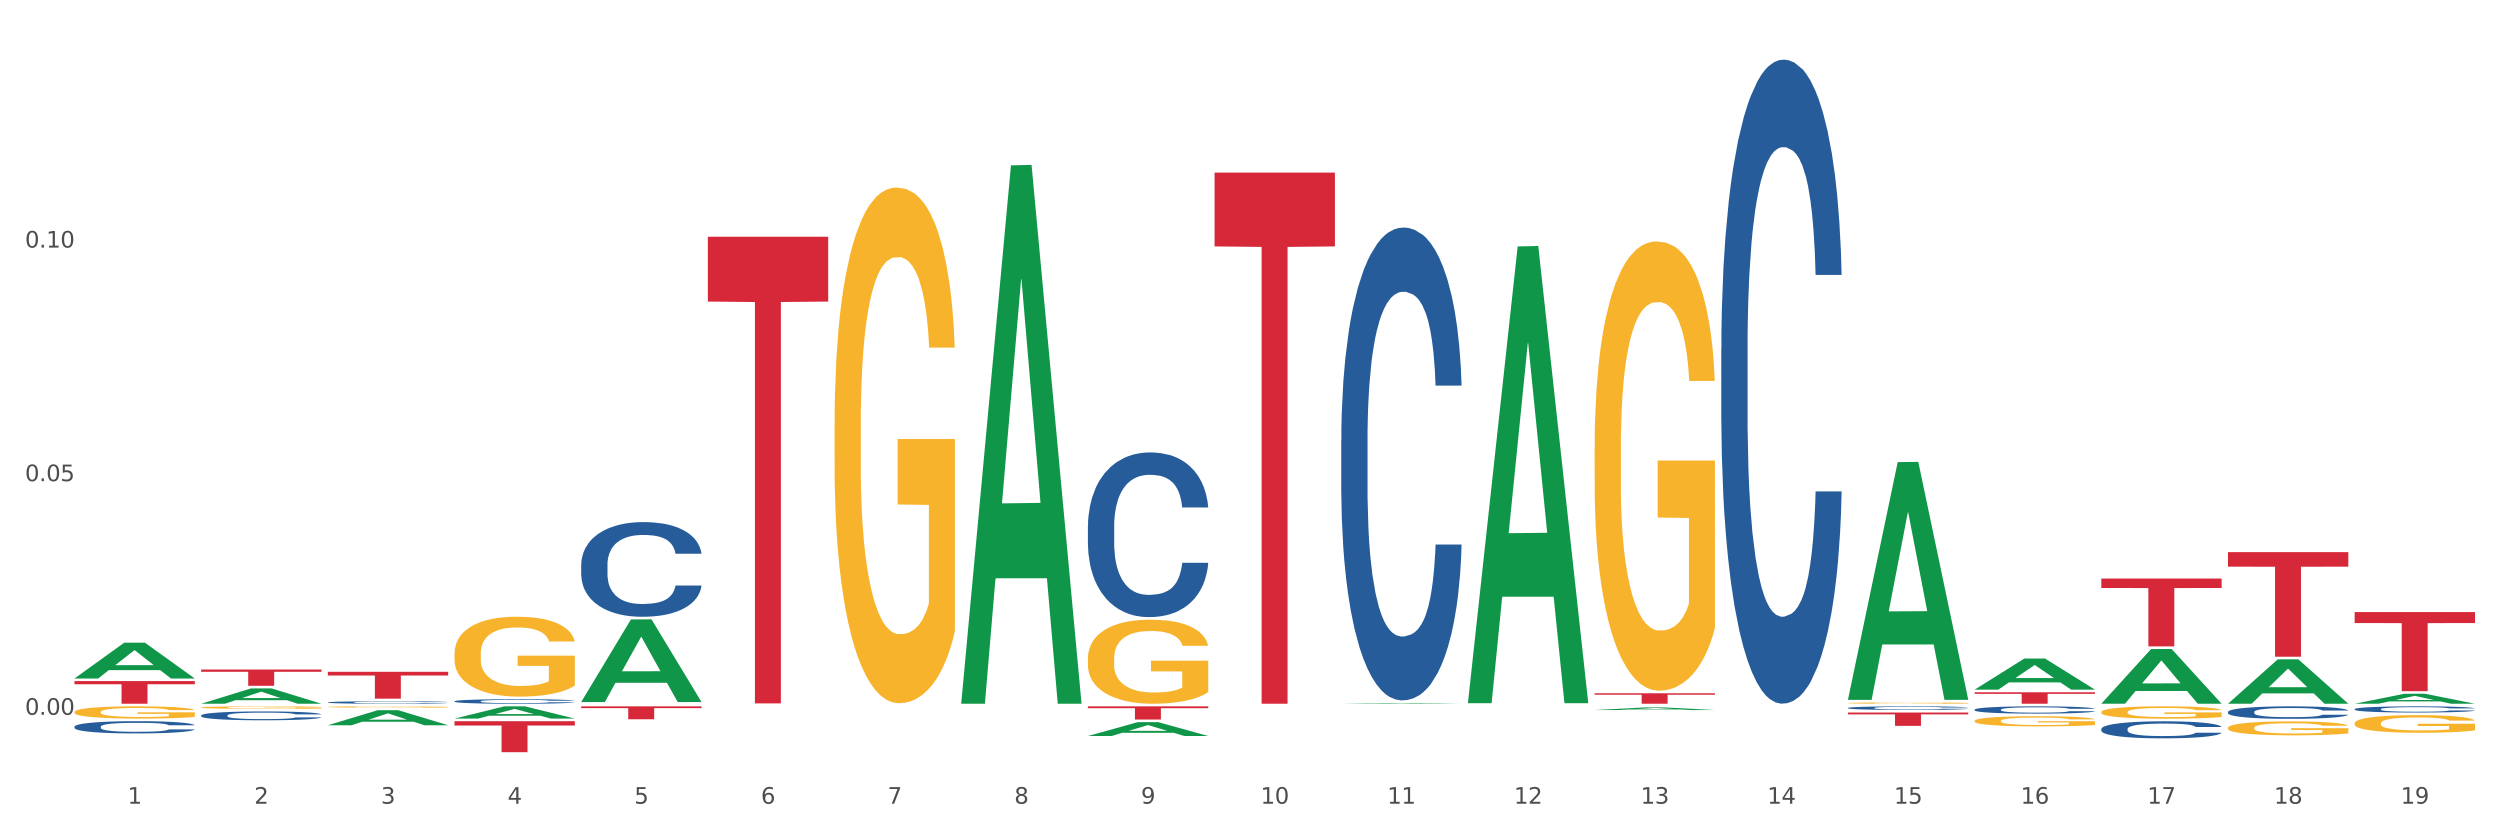 <?xml version="1.0" encoding="utf-8" standalone="no"?>
<!DOCTYPE svg PUBLIC "-//W3C//DTD SVG 1.1//EN"
  "http://www.w3.org/Graphics/SVG/1.1/DTD/svg11.dtd">
<svg xmlns:xlink="http://www.w3.org/1999/xlink" width="1080pt" height="360pt" viewBox="0 0 1080 360" xmlns="http://www.w3.org/2000/svg" version="1.1">
 <rect x="0" y="0" width="1080" height="360" fill="#333333" stroke="none"/>
 <defs>
  <style type="text/css">*{stroke-linejoin: round; stroke-linecap: butt}</style>
 </defs>
 <g id="figure_1">
  <g id="patch_1">
   <path d="M 0 360 
L 1080 360 
L 1080 0 
L 0 0 
z
" style="fill: #ffffff; stroke: #ffffff; stroke-linejoin: miter"/>
  </g>
  <g id="axes_1">
   <g id="matplotlib.axis_1">
    <g id="xtick_1">
     <g id="text_1">
      <!-- 1 -->
      <g style="fill: #4d4d4d" transform="translate(55.115 347.204) scale(0.096 -0.096)">
       <defs>
        <path id="DejaVuSans-31" d="M 794 531 
L 1825 531 
L 1825 4091 
L 703 3866 
L 703 4441 
L 1819 4666 
L 2450 4666 
L 2450 531 
L 3481 531 
L 3481 0 
L 794 0 
L 794 531 
z
" transform="scale(0.016)"/>
       </defs>
       <use xlink:href="#DejaVuSans-31"/>
      </g>
     </g>
    </g>
    <g id="xtick_2">
     <g id="text_2">
      <!-- 2 -->
      <g style="fill: #4d4d4d" transform="translate(109.839 347.204) scale(0.096 -0.096)">
       <defs>
        <path id="DejaVuSans-32" d="M 1228 531 
L 3431 531 
L 3431 0 
L 469 0 
L 469 531 
Q 828 903 1448 1529 
Q 2069 2156 2228 2338 
Q 2531 2678 2651 2914 
Q 2772 3150 2772 3378 
Q 2772 3750 2511 3984 
Q 2250 4219 1831 4219 
Q 1534 4219 1204 4116 
Q 875 4013 500 3803 
L 500 4441 
Q 881 4594 1212 4672 
Q 1544 4750 1819 4750 
Q 2544 4750 2975 4387 
Q 3406 4025 3406 3419 
Q 3406 3131 3298 2873 
Q 3191 2616 2906 2266 
Q 2828 2175 2409 1742 
Q 1991 1309 1228 531 
z
" transform="scale(0.016)"/>
       </defs>
       <use xlink:href="#DejaVuSans-32"/>
      </g>
     </g>
    </g>
    <g id="xtick_3">
     <g id="text_3">
      <!-- 3 -->
      <g style="fill: #4d4d4d" transform="translate(164.564 347.204) scale(0.096 -0.096)">
       <defs>
        <path id="DejaVuSans-33" d="M 2597 2516 
Q 3050 2419 3304 2112 
Q 3559 1806 3559 1356 
Q 3559 666 3084 287 
Q 2609 -91 1734 -91 
Q 1441 -91 1130 -33 
Q 819 25 488 141 
L 488 750 
Q 750 597 1062 519 
Q 1375 441 1716 441 
Q 2309 441 2620 675 
Q 2931 909 2931 1356 
Q 2931 1769 2642 2001 
Q 2353 2234 1838 2234 
L 1294 2234 
L 1294 2753 
L 1863 2753 
Q 2328 2753 2575 2939 
Q 2822 3125 2822 3475 
Q 2822 3834 2567 4026 
Q 2313 4219 1838 4219 
Q 1578 4219 1281 4162 
Q 984 4106 628 3988 
L 628 4550 
Q 988 4650 1302 4700 
Q 1616 4750 1894 4750 
Q 2613 4750 3031 4423 
Q 3450 4097 3450 3541 
Q 3450 3153 3228 2886 
Q 3006 2619 2597 2516 
z
" transform="scale(0.016)"/>
       </defs>
       <use xlink:href="#DejaVuSans-33"/>
      </g>
     </g>
    </g>
    <g id="xtick_4">
     <g id="text_4">
      <!-- 4 -->
      <g style="fill: #4d4d4d" transform="translate(219.288 347.204) scale(0.096 -0.096)">
       <defs>
        <path id="DejaVuSans-34" d="M 2419 4116 
L 825 1625 
L 2419 1625 
L 2419 4116 
z
M 2253 4666 
L 3047 4666 
L 3047 1625 
L 3713 1625 
L 3713 1100 
L 3047 1100 
L 3047 0 
L 2419 0 
L 2419 1100 
L 313 1100 
L 313 1709 
L 2253 4666 
z
" transform="scale(0.016)"/>
       </defs>
       <use xlink:href="#DejaVuSans-34"/>
      </g>
     </g>
    </g>
    <g id="xtick_5">
     <g id="text_5">
      <!-- 5 -->
      <g style="fill: #4d4d4d" transform="translate(274.012 347.204) scale(0.096 -0.096)">
       <defs>
        <path id="DejaVuSans-35" d="M 691 4666 
L 3169 4666 
L 3169 4134 
L 1269 4134 
L 1269 2991 
Q 1406 3038 1543 3061 
Q 1681 3084 1819 3084 
Q 2600 3084 3056 2656 
Q 3513 2228 3513 1497 
Q 3513 744 3044 326 
Q 2575 -91 1722 -91 
Q 1428 -91 1123 -41 
Q 819 9 494 109 
L 494 744 
Q 775 591 1075 516 
Q 1375 441 1709 441 
Q 2250 441 2565 725 
Q 2881 1009 2881 1497 
Q 2881 1984 2565 2268 
Q 2250 2553 1709 2553 
Q 1456 2553 1204 2497 
Q 953 2441 691 2322 
L 691 4666 
z
" transform="scale(0.016)"/>
       </defs>
       <use xlink:href="#DejaVuSans-35"/>
      </g>
     </g>
    </g>
    <g id="xtick_6">
     <g id="text_6">
      <!-- 6 -->
      <g style="fill: #4d4d4d" transform="translate(328.736 347.204) scale(0.096 -0.096)">
       <defs>
        <path id="DejaVuSans-36" d="M 2113 2584 
Q 1688 2584 1439 2293 
Q 1191 2003 1191 1497 
Q 1191 994 1439 701 
Q 1688 409 2113 409 
Q 2538 409 2786 701 
Q 3034 994 3034 1497 
Q 3034 2003 2786 2293 
Q 2538 2584 2113 2584 
z
M 3366 4563 
L 3366 3988 
Q 3128 4100 2886 4159 
Q 2644 4219 2406 4219 
Q 1781 4219 1451 3797 
Q 1122 3375 1075 2522 
Q 1259 2794 1537 2939 
Q 1816 3084 2150 3084 
Q 2853 3084 3261 2657 
Q 3669 2231 3669 1497 
Q 3669 778 3244 343 
Q 2819 -91 2113 -91 
Q 1303 -91 875 529 
Q 447 1150 447 2328 
Q 447 3434 972 4092 
Q 1497 4750 2381 4750 
Q 2619 4750 2861 4703 
Q 3103 4656 3366 4563 
z
" transform="scale(0.016)"/>
       </defs>
       <use xlink:href="#DejaVuSans-36"/>
      </g>
     </g>
    </g>
    <g id="xtick_7">
     <g id="text_7">
      <!-- 7 -->
      <g style="fill: #4d4d4d" transform="translate(383.461 347.204) scale(0.096 -0.096)">
       <defs>
        <path id="DejaVuSans-37" d="M 525 4666 
L 3525 4666 
L 3525 4397 
L 1831 0 
L 1172 0 
L 2766 4134 
L 525 4134 
L 525 4666 
z
" transform="scale(0.016)"/>
       </defs>
       <use xlink:href="#DejaVuSans-37"/>
      </g>
     </g>
    </g>
    <g id="xtick_8">
     <g id="text_8">
      <!-- 8 -->
      <g style="fill: #4d4d4d" transform="translate(438.185 347.204) scale(0.096 -0.096)">
       <defs>
        <path id="DejaVuSans-38" d="M 2034 2216 
Q 1584 2216 1326 1975 
Q 1069 1734 1069 1313 
Q 1069 891 1326 650 
Q 1584 409 2034 409 
Q 2484 409 2743 651 
Q 3003 894 3003 1313 
Q 3003 1734 2745 1975 
Q 2488 2216 2034 2216 
z
M 1403 2484 
Q 997 2584 770 2862 
Q 544 3141 544 3541 
Q 544 4100 942 4425 
Q 1341 4750 2034 4750 
Q 2731 4750 3128 4425 
Q 3525 4100 3525 3541 
Q 3525 3141 3298 2862 
Q 3072 2584 2669 2484 
Q 3125 2378 3379 2068 
Q 3634 1759 3634 1313 
Q 3634 634 3220 271 
Q 2806 -91 2034 -91 
Q 1263 -91 848 271 
Q 434 634 434 1313 
Q 434 1759 690 2068 
Q 947 2378 1403 2484 
z
M 1172 3481 
Q 1172 3119 1398 2916 
Q 1625 2713 2034 2713 
Q 2441 2713 2670 2916 
Q 2900 3119 2900 3481 
Q 2900 3844 2670 4047 
Q 2441 4250 2034 4250 
Q 1625 4250 1398 4047 
Q 1172 3844 1172 3481 
z
" transform="scale(0.016)"/>
       </defs>
       <use xlink:href="#DejaVuSans-38"/>
      </g>
     </g>
    </g>
    <g id="xtick_9">
     <g id="text_9">
      <!-- 9 -->
      <g style="fill: #4d4d4d" transform="translate(492.909 347.204) scale(0.096 -0.096)">
       <defs>
        <path id="DejaVuSans-39" d="M 703 97 
L 703 672 
Q 941 559 1184 500 
Q 1428 441 1663 441 
Q 2288 441 2617 861 
Q 2947 1281 2994 2138 
Q 2813 1869 2534 1725 
Q 2256 1581 1919 1581 
Q 1219 1581 811 2004 
Q 403 2428 403 3163 
Q 403 3881 828 4315 
Q 1253 4750 1959 4750 
Q 2769 4750 3195 4129 
Q 3622 3509 3622 2328 
Q 3622 1225 3098 567 
Q 2575 -91 1691 -91 
Q 1453 -91 1209 -44 
Q 966 3 703 97 
z
M 1959 2075 
Q 2384 2075 2632 2365 
Q 2881 2656 2881 3163 
Q 2881 3666 2632 3958 
Q 2384 4250 1959 4250 
Q 1534 4250 1286 3958 
Q 1038 3666 1038 3163 
Q 1038 2656 1286 2365 
Q 1534 2075 1959 2075 
z
" transform="scale(0.016)"/>
       </defs>
       <use xlink:href="#DejaVuSans-39"/>
      </g>
     </g>
    </g>
    <g id="xtick_10">
     <g id="text_10">
      <!-- 10 -->
      <g style="fill: #4d4d4d" transform="translate(544.58 347.204) scale(0.096 -0.096)">
       <defs>
        <path id="DejaVuSans-30" d="M 2034 4250 
Q 1547 4250 1301 3770 
Q 1056 3291 1056 2328 
Q 1056 1369 1301 889 
Q 1547 409 2034 409 
Q 2525 409 2770 889 
Q 3016 1369 3016 2328 
Q 3016 3291 2770 3770 
Q 2525 4250 2034 4250 
z
M 2034 4750 
Q 2819 4750 3233 4129 
Q 3647 3509 3647 2328 
Q 3647 1150 3233 529 
Q 2819 -91 2034 -91 
Q 1250 -91 836 529 
Q 422 1150 422 2328 
Q 422 3509 836 4129 
Q 1250 4750 2034 4750 
z
" transform="scale(0.016)"/>
       </defs>
       <use xlink:href="#DejaVuSans-31"/>
       <use xlink:href="#DejaVuSans-30" transform="translate(63.623 0)"/>
      </g>
     </g>
    </g>
    <g id="xtick_11">
     <g id="text_11">
      <!-- 11 -->
      <g style="fill: #4d4d4d" transform="translate(599.304 347.204) scale(0.096 -0.096)">
       <use xlink:href="#DejaVuSans-31"/>
       <use xlink:href="#DejaVuSans-31" transform="translate(63.623 0)"/>
      </g>
     </g>
    </g>
    <g id="xtick_12">
     <g id="text_12">
      <!-- 12 -->
      <g style="fill: #4d4d4d" transform="translate(654.028 347.204) scale(0.096 -0.096)">
       <use xlink:href="#DejaVuSans-31"/>
       <use xlink:href="#DejaVuSans-32" transform="translate(63.623 0)"/>
      </g>
     </g>
    </g>
    <g id="xtick_13">
     <g id="text_13">
      <!-- 13 -->
      <g style="fill: #4d4d4d" transform="translate(708.752 347.204) scale(0.096 -0.096)">
       <use xlink:href="#DejaVuSans-31"/>
       <use xlink:href="#DejaVuSans-33" transform="translate(63.623 0)"/>
      </g>
     </g>
    </g>
    <g id="xtick_14">
     <g id="text_14">
      <!-- 14 -->
      <g style="fill: #4d4d4d" transform="translate(763.477 347.204) scale(0.096 -0.096)">
       <use xlink:href="#DejaVuSans-31"/>
       <use xlink:href="#DejaVuSans-34" transform="translate(63.623 0)"/>
      </g>
     </g>
    </g>
    <g id="xtick_15">
     <g id="text_15">
      <!-- 15 -->
      <g style="fill: #4d4d4d" transform="translate(818.201 347.204) scale(0.096 -0.096)">
       <use xlink:href="#DejaVuSans-31"/>
       <use xlink:href="#DejaVuSans-35" transform="translate(63.623 0)"/>
      </g>
     </g>
    </g>
    <g id="xtick_16">
     <g id="text_16">
      <!-- 16 -->
      <g style="fill: #4d4d4d" transform="translate(872.925 347.204) scale(0.096 -0.096)">
       <use xlink:href="#DejaVuSans-31"/>
       <use xlink:href="#DejaVuSans-36" transform="translate(63.623 0)"/>
      </g>
     </g>
    </g>
    <g id="xtick_17">
     <g id="text_17">
      <!-- 17 -->
      <g style="fill: #4d4d4d" transform="translate(927.649 347.204) scale(0.096 -0.096)">
       <use xlink:href="#DejaVuSans-31"/>
       <use xlink:href="#DejaVuSans-37" transform="translate(63.623 0)"/>
      </g>
     </g>
    </g>
    <g id="xtick_18">
     <g id="text_18">
      <!-- 18 -->
      <g style="fill: #4d4d4d" transform="translate(982.374 347.204) scale(0.096 -0.096)">
       <use xlink:href="#DejaVuSans-31"/>
       <use xlink:href="#DejaVuSans-38" transform="translate(63.623 0)"/>
      </g>
     </g>
    </g>
    <g id="xtick_19">
     <g id="text_19">
      <!-- 19 -->
      <g style="fill: #4d4d4d" transform="translate(1037.098 347.204) scale(0.096 -0.096)">
       <use xlink:href="#DejaVuSans-31"/>
       <use xlink:href="#DejaVuSans-39" transform="translate(63.623 0)"/>
      </g>
     </g>
    </g>
    <g id="xtick_20"/>
    <g id="xtick_21"/>
    <g id="xtick_22"/>
    <g id="xtick_23"/>
    <g id="xtick_24"/>
    <g id="xtick_25"/>
    <g id="xtick_26"/>
    <g id="xtick_27"/>
    <g id="xtick_28"/>
    <g id="xtick_29"/>
    <g id="xtick_30"/>
    <g id="xtick_31"/>
    <g id="xtick_32"/>
    <g id="xtick_33"/>
    <g id="xtick_34"/>
    <g id="xtick_35"/>
    <g id="xtick_36"/>
    <g id="xtick_37"/>
   </g>
   <g id="matplotlib.axis_2">
    <g id="ytick_1">
     <g id="text_20">
      <!-- 0.00 -->
      <g style="fill: #4d4d4d" transform="translate(10.8 308.786) scale(0.096 -0.096)">
       <defs>
        <path id="DejaVuSans-2e" d="M 684 794 
L 1344 794 
L 1344 0 
L 684 0 
L 684 794 
z
" transform="scale(0.016)"/>
       </defs>
       <use xlink:href="#DejaVuSans-30"/>
       <use xlink:href="#DejaVuSans-2e" transform="translate(63.623 0)"/>
       <use xlink:href="#DejaVuSans-30" transform="translate(95.41 0)"/>
       <use xlink:href="#DejaVuSans-30" transform="translate(159.033 0)"/>
      </g>
     </g>
    </g>
    <g id="ytick_2">
     <g id="text_21">
      <!-- 0.05 -->
      <g style="fill: #4d4d4d" transform="translate(10.8 207.87) scale(0.096 -0.096)">
       <use xlink:href="#DejaVuSans-30"/>
       <use xlink:href="#DejaVuSans-2e" transform="translate(63.623 0)"/>
       <use xlink:href="#DejaVuSans-30" transform="translate(95.41 0)"/>
       <use xlink:href="#DejaVuSans-35" transform="translate(159.033 0)"/>
      </g>
     </g>
    </g>
    <g id="ytick_3">
     <g id="text_22">
      <!-- 0.10 -->
      <g style="fill: #4d4d4d" transform="translate(10.8 106.954) scale(0.096 -0.096)">
       <use xlink:href="#DejaVuSans-30"/>
       <use xlink:href="#DejaVuSans-2e" transform="translate(63.623 0)"/>
       <use xlink:href="#DejaVuSans-31" transform="translate(95.41 0)"/>
       <use xlink:href="#DejaVuSans-30" transform="translate(159.033 0)"/>
      </g>
     </g>
    </g>
    <g id="ytick_4"/>
    <g id="ytick_5"/>
    <g id="ytick_6"/>
   </g>
   <g id="PolyCollection_1">
    <path d="M 32.175 293.089 
L 32.229 293.074 
L 53.667 277.633 
L 62.564 277.619 
L 84.163 293.118 
L 73.873 293.118 
L 69.21 289.509 
L 47.075 289.509 
L 46.914 289.567 
L 42.412 293.118 
L 32.175 293.118 
L 32.175 293.089 
L 49.862 287.355 
L 66.423 287.34 
L 58.223 280.922 
L 58.115 280.893 
L 58.008 280.937 
L 49.808 287.34 
L 49.862 287.355 
L 32.175 293.089 
z
" clip-path="url(#p937a57b9a7)" style="fill: #109648"/>
    <path d="M 86.899 304.009 
L 86.953 304.003 
L 108.391 297.401 
L 117.288 297.395 
L 138.887 304.021 
L 128.597 304.021 
L 123.934 302.478 
L 101.799 302.478 
L 101.638 302.503 
L 97.136 304.021 
L 86.899 304.021 
L 86.899 304.009 
L 104.586 301.557 
L 121.147 301.551 
L 112.947 298.807 
L 112.84 298.795 
L 112.733 298.813 
L 104.532 301.551 
L 104.586 301.557 
L 86.899 304.009 
z
" clip-path="url(#p937a57b9a7)" style="fill: #109648"/>
    <path d="M 141.624 313.289 
L 141.677 313.283 
L 163.116 306.817 
L 172.012 306.811 
L 193.612 313.301 
L 183.321 313.301 
L 178.658 311.79 
L 156.523 311.79 
L 156.362 311.814 
L 151.86 313.301 
L 141.624 313.301 
L 141.624 313.289 
L 159.31 310.888 
L 175.871 310.882 
L 167.671 308.194 
L 167.564 308.182 
L 167.457 308.2 
L 159.257 310.882 
L 159.31 310.888 
L 141.624 313.289 
z
" clip-path="url(#p937a57b9a7)" style="fill: #109648"/>
    <path d="M 688.866 299.504 
L 740.854 299.504 
L 740.854 300.132 
L 720.404 300.136 
L 720.404 304.021 
L 709.193 304.021 
L 709.193 300.136 
L 688.866 300.132 
L 688.866 299.508 
L 688.866 299.504 
z
" clip-path="url(#p937a57b9a7)" style="fill: #d62839"/>
    <path d="M 305.796 102.266 
L 357.784 102.266 
L 357.784 130.281 
L 337.334 130.47 
L 337.334 303.858 
L 326.123 303.858 
L 326.123 130.47 
L 305.796 130.281 
L 305.796 102.456 
L 305.796 102.266 
z
" clip-path="url(#p937a57b9a7)" style="fill: #d62839"/>
    <path d="M 469.969 305.139 
L 521.957 305.139 
L 521.957 305.933 
L 501.507 305.938 
L 501.507 310.853 
L 490.296 310.853 
L 490.296 305.938 
L 469.969 305.933 
L 469.969 305.144 
L 469.969 305.139 
z
" clip-path="url(#p937a57b9a7)" style="fill: #d62839"/>
    <path d="M 524.693 74.566 
L 576.682 74.566 
L 576.682 106.453 
L 556.231 106.668 
L 556.231 304.021 
L 545.021 304.021 
L 545.021 106.668 
L 524.693 106.453 
L 524.693 74.782 
L 524.693 74.566 
z
" clip-path="url(#p937a57b9a7)" style="fill: #d62839"/>
    <path d="M 360.521 183.949 
L 360.582 183.746 
L 360.582 176.421 
L 360.705 170.114 
L 361.319 154.854 
L 362.239 142.239 
L 362.914 135.525 
L 363.59 130.031 
L 364.388 124.537 
L 365.37 118.84 
L 367.15 110.498 
L 368.254 106.225 
L 369.605 101.749 
L 372.06 95.238 
L 373.84 91.576 
L 375.681 88.524 
L 378.689 84.862 
L 380.653 83.234 
L 382.74 82.013 
L 385.256 81.199 
L 387.159 80.996 
L 391.333 81.606 
L 394.893 83.437 
L 396.612 84.862 
L 398.821 87.303 
L 399.987 88.931 
L 401.89 92.186 
L 403.854 96.459 
L 405.205 100.122 
L 407.23 107.039 
L 408.765 113.957 
L 410.176 122.503 
L 410.913 128.403 
L 411.465 133.897 
L 411.956 140.204 
L 412.447 150.174 
L 401.399 150.174 
L 400.969 143.053 
L 400.294 136.338 
L 399.312 129.828 
L 398.453 125.758 
L 396.98 120.672 
L 395.629 117.416 
L 394.218 114.975 
L 392.499 112.94 
L 391.149 111.923 
L 389.246 111.109 
L 385.502 111.312 
L 382.985 112.94 
L 381.267 114.975 
L 380.162 116.806 
L 379.18 118.84 
L 378.075 121.689 
L 376.786 125.962 
L 375.865 129.828 
L 374.945 134.711 
L 374.208 139.594 
L 373.533 145.291 
L 372.981 151.395 
L 372.551 157.702 
L 372.183 165.434 
L 371.876 178.252 
L 371.876 206.127 
L 371.999 212.435 
L 372.305 220.777 
L 372.674 227.084 
L 373.287 234.612 
L 373.84 239.699 
L 374.883 247.024 
L 376.05 253.128 
L 376.97 256.994 
L 377.891 260.249 
L 379.487 264.725 
L 381.267 268.388 
L 382.801 270.626 
L 384.888 272.66 
L 386.3 273.474 
L 387.527 273.881 
L 390.535 273.881 
L 392.683 273.271 
L 395.077 271.846 
L 396.918 270.015 
L 398.453 267.777 
L 400.172 264.115 
L 401.276 260.656 
L 401.276 218.132 
L 387.773 217.928 
L 387.773 189.646 
L 412.509 189.646 
L 412.509 272.66 
L 411.465 276.933 
L 410.299 280.799 
L 409.071 284.258 
L 407.23 288.531 
L 405.02 292.6 
L 403.056 295.449 
L 400.969 297.89 
L 398.514 300.128 
L 395.323 302.163 
L 393.358 302.977 
L 390.903 303.587 
L 388.018 303.791 
L 385.502 303.384 
L 383.047 302.366 
L 380.469 300.535 
L 377.952 297.89 
L 376.05 295.245 
L 374.147 291.99 
L 372.121 287.717 
L 370.525 283.647 
L 369.298 279.985 
L 367.948 275.305 
L 366.474 269.201 
L 365.37 263.708 
L 364.388 258.011 
L 363.344 250.686 
L 362.608 244.379 
L 361.871 236.443 
L 361.441 230.543 
L 360.95 221.387 
L 360.582 208.569 
L 360.521 183.949 
z
" clip-path="url(#p937a57b9a7)" style="fill: #f7b32b"/>
    <path d="M 469.969 284.49 
L 470.031 284.456 
L 470.031 283.263 
L 470.153 282.235 
L 470.767 279.748 
L 471.688 277.692 
L 472.363 276.597 
L 473.038 275.702 
L 473.836 274.807 
L 474.818 273.878 
L 476.598 272.518 
L 477.703 271.822 
L 479.053 271.093 
L 481.508 270.031 
L 483.288 269.435 
L 485.13 268.937 
L 488.137 268.34 
L 490.102 268.075 
L 492.188 267.876 
L 494.705 267.743 
L 496.608 267.71 
L 500.781 267.81 
L 504.341 268.108 
L 506.06 268.34 
L 508.27 268.738 
L 509.436 269.003 
L 511.339 269.534 
L 513.303 270.23 
L 514.653 270.827 
L 516.679 271.955 
L 518.213 273.082 
L 519.625 274.475 
L 520.361 275.437 
L 520.914 276.332 
L 521.405 277.36 
L 521.896 278.985 
L 510.848 278.985 
L 510.418 277.824 
L 509.743 276.73 
L 508.761 275.669 
L 507.901 275.006 
L 506.428 274.177 
L 505.078 273.646 
L 503.666 273.248 
L 501.948 272.916 
L 500.597 272.751 
L 498.695 272.618 
L 494.95 272.651 
L 492.434 272.916 
L 490.715 273.248 
L 489.61 273.546 
L 488.628 273.878 
L 487.524 274.342 
L 486.235 275.039 
L 485.314 275.669 
L 484.393 276.465 
L 483.657 277.26 
L 482.982 278.189 
L 482.429 279.184 
L 481.999 280.212 
L 481.631 281.472 
L 481.324 283.561 
L 481.324 288.104 
L 481.447 289.132 
L 481.754 290.492 
L 482.122 291.52 
L 482.736 292.747 
L 483.288 293.576 
L 484.332 294.769 
L 485.498 295.764 
L 486.419 296.394 
L 487.339 296.925 
L 488.935 297.655 
L 490.715 298.251 
L 492.25 298.616 
L 494.337 298.948 
L 495.748 299.08 
L 496.976 299.147 
L 499.984 299.147 
L 502.132 299.047 
L 504.526 298.815 
L 506.367 298.517 
L 507.901 298.152 
L 509.62 297.555 
L 510.725 296.991 
L 510.725 290.061 
L 497.221 290.027 
L 497.221 285.418 
L 521.957 285.418 
L 521.957 298.948 
L 520.914 299.644 
L 519.748 300.274 
L 518.52 300.838 
L 516.679 301.534 
L 514.469 302.198 
L 512.505 302.662 
L 510.418 303.06 
L 507.963 303.425 
L 504.771 303.756 
L 502.807 303.889 
L 500.352 303.988 
L 497.467 304.021 
L 494.95 303.955 
L 492.495 303.789 
L 489.917 303.491 
L 487.401 303.06 
L 485.498 302.629 
L 483.595 302.098 
L 481.57 301.402 
L 479.974 300.738 
L 478.746 300.142 
L 477.396 299.379 
L 475.923 298.384 
L 474.818 297.489 
L 473.836 296.56 
L 472.793 295.366 
L 472.056 294.338 
L 471.32 293.045 
L 470.89 292.083 
L 470.399 290.591 
L 470.031 288.502 
L 469.969 284.49 
z
" clip-path="url(#p937a57b9a7)" style="fill: #f7b32b"/>
    <path d="M 688.866 193.979 
L 688.928 193.802 
L 688.928 187.421 
L 689.05 181.926 
L 689.664 168.631 
L 690.585 157.641 
L 691.26 151.791 
L 691.935 147.005 
L 692.733 142.219 
L 693.715 137.256 
L 695.495 129.988 
L 696.6 126.265 
L 697.95 122.366 
L 700.406 116.693 
L 702.186 113.502 
L 704.027 110.844 
L 707.034 107.653 
L 708.999 106.235 
L 711.086 105.171 
L 713.602 104.462 
L 715.505 104.285 
L 719.679 104.817 
L 723.239 106.412 
L 724.957 107.653 
L 727.167 109.78 
L 728.333 111.198 
L 730.236 114.034 
L 732.2 117.757 
L 733.55 120.947 
L 735.576 126.974 
L 737.11 133.001 
L 738.522 140.446 
L 739.258 145.587 
L 739.811 150.373 
L 740.302 155.868 
L 740.793 164.554 
L 729.745 164.554 
L 729.315 158.35 
L 728.64 152.5 
L 727.658 146.828 
L 726.799 143.282 
L 725.325 138.851 
L 723.975 136.015 
L 722.563 133.888 
L 720.845 132.115 
L 719.494 131.229 
L 717.592 130.52 
L 713.848 130.697 
L 711.331 132.115 
L 709.612 133.888 
L 708.508 135.483 
L 707.526 137.256 
L 706.421 139.737 
L 705.132 143.46 
L 704.211 146.828 
L 703.29 151.082 
L 702.554 155.336 
L 701.879 160.3 
L 701.326 165.617 
L 700.897 171.113 
L 700.528 177.849 
L 700.221 189.016 
L 700.221 213.301 
L 700.344 218.796 
L 700.651 226.064 
L 701.019 231.559 
L 701.633 238.118 
L 702.186 242.549 
L 703.229 248.93 
L 704.395 254.248 
L 705.316 257.616 
L 706.237 260.452 
L 707.832 264.352 
L 709.612 267.543 
L 711.147 269.493 
L 713.234 271.265 
L 714.645 271.975 
L 715.873 272.329 
L 718.881 272.329 
L 721.029 271.797 
L 723.423 270.556 
L 725.264 268.961 
L 726.799 267.011 
L 728.517 263.82 
L 729.622 260.807 
L 729.622 223.759 
L 716.119 223.582 
L 716.119 198.943 
L 740.854 198.943 
L 740.854 271.265 
L 739.811 274.988 
L 738.645 278.356 
L 737.417 281.369 
L 735.576 285.092 
L 733.366 288.637 
L 731.402 291.119 
L 729.315 293.246 
L 726.86 295.196 
L 723.668 296.968 
L 721.704 297.677 
L 719.249 298.209 
L 716.364 298.387 
L 713.848 298.032 
L 711.392 297.146 
L 708.814 295.55 
L 706.298 293.246 
L 704.395 290.942 
L 702.492 288.105 
L 700.467 284.383 
L 698.871 280.838 
L 697.643 277.647 
L 696.293 273.57 
L 694.82 268.252 
L 693.715 263.466 
L 692.733 258.503 
L 691.69 252.121 
L 690.953 246.626 
L 690.217 239.713 
L 689.787 234.572 
L 689.296 226.595 
L 688.928 215.428 
L 688.866 193.979 
z
" clip-path="url(#p937a57b9a7)" style="fill: #f7b32b"/>
    <path d="M 798.315 303.719 
L 798.376 303.719 
L 798.376 303.7 
L 798.499 303.684 
L 799.113 303.646 
L 800.033 303.614 
L 800.709 303.597 
L 801.384 303.583 
L 802.182 303.57 
L 803.164 303.555 
L 804.944 303.534 
L 806.049 303.523 
L 807.399 303.512 
L 809.854 303.496 
L 811.634 303.486 
L 813.475 303.479 
L 816.483 303.469 
L 818.447 303.465 
L 820.534 303.462 
L 823.051 303.46 
L 824.953 303.46 
L 829.127 303.461 
L 832.687 303.466 
L 834.406 303.469 
L 836.615 303.476 
L 837.782 303.48 
L 839.684 303.488 
L 841.648 303.499 
L 842.999 303.508 
L 845.024 303.525 
L 846.559 303.543 
L 847.97 303.564 
L 848.707 303.579 
L 849.259 303.593 
L 849.75 303.609 
L 850.242 303.634 
L 839.193 303.634 
L 838.764 303.616 
L 838.088 303.599 
L 837.106 303.583 
L 836.247 303.573 
L 834.774 303.56 
L 833.424 303.552 
L 832.012 303.545 
L 830.293 303.54 
L 828.943 303.538 
L 827.04 303.536 
L 823.296 303.536 
L 820.78 303.54 
L 819.061 303.545 
L 817.956 303.55 
L 816.974 303.555 
L 815.869 303.562 
L 814.58 303.573 
L 813.66 303.583 
L 812.739 303.595 
L 812.002 303.607 
L 811.327 303.622 
L 810.775 303.637 
L 810.345 303.653 
L 809.977 303.673 
L 809.67 303.705 
L 809.67 303.775 
L 809.793 303.791 
L 810.1 303.812 
L 810.468 303.828 
L 811.082 303.847 
L 811.634 303.86 
L 812.678 303.878 
L 813.844 303.894 
L 814.764 303.903 
L 815.685 303.912 
L 817.281 303.923 
L 819.061 303.932 
L 820.595 303.938 
L 822.682 303.943 
L 824.094 303.945 
L 825.322 303.946 
L 828.329 303.946 
L 830.477 303.944 
L 832.871 303.941 
L 834.713 303.936 
L 836.247 303.931 
L 837.966 303.921 
L 839.071 303.913 
L 839.071 303.805 
L 825.567 303.805 
L 825.567 303.734 
L 850.303 303.734 
L 850.303 303.943 
L 849.259 303.954 
L 848.093 303.963 
L 846.866 303.972 
L 845.024 303.983 
L 842.815 303.993 
L 840.851 304 
L 838.764 304.007 
L 836.308 304.012 
L 833.117 304.017 
L 831.153 304.019 
L 828.697 304.021 
L 825.813 304.021 
L 823.296 304.02 
L 820.841 304.018 
L 818.263 304.013 
L 815.746 304.007 
L 813.844 304 
L 811.941 303.992 
L 809.915 303.981 
L 808.32 303.971 
L 807.092 303.961 
L 805.742 303.95 
L 804.269 303.934 
L 803.164 303.92 
L 802.182 303.906 
L 801.138 303.888 
L 800.402 303.872 
L 799.665 303.852 
L 799.236 303.837 
L 798.744 303.814 
L 798.376 303.781 
L 798.315 303.719 
z
" clip-path="url(#p937a57b9a7)" style="fill: #f7b32b"/>
    <path d="M 251.072 305.139 
L 303.06 305.139 
L 303.06 305.916 
L 282.61 305.922 
L 282.61 310.733 
L 271.399 310.733 
L 271.399 305.922 
L 251.072 305.916 
L 251.072 305.144 
L 251.072 305.139 
z
" clip-path="url(#p937a57b9a7)" style="fill: #d62839"/>
    <path d="M 798.315 307.815 
L 850.303 307.815 
L 850.303 308.616 
L 829.853 308.622 
L 829.853 313.582 
L 818.642 313.582 
L 818.642 308.622 
L 798.315 308.616 
L 798.315 307.821 
L 798.315 307.815 
z
" clip-path="url(#p937a57b9a7)" style="fill: #d62839"/>
    <path d="M 853.039 299.055 
L 905.027 299.055 
L 905.027 299.745 
L 884.577 299.749 
L 884.577 304.021 
L 873.366 304.021 
L 873.366 299.749 
L 853.039 299.745 
L 853.039 299.059 
L 853.039 299.055 
z
" clip-path="url(#p937a57b9a7)" style="fill: #d62839"/>
    <path d="M 907.763 249.94 
L 959.751 249.94 
L 959.751 254.012 
L 939.301 254.04 
L 939.301 279.248 
L 928.09 279.248 
L 928.09 254.04 
L 907.763 254.012 
L 907.763 249.967 
L 907.763 249.94 
z
" clip-path="url(#p937a57b9a7)" style="fill: #d62839"/>
    <path d="M 853.039 297.912 
L 853.093 297.899 
L 874.531 284.482 
L 883.428 284.47 
L 905.027 297.937 
L 894.737 297.937 
L 890.074 294.801 
L 867.939 294.801 
L 867.778 294.852 
L 863.276 297.937 
L 853.039 297.937 
L 853.039 297.912 
L 870.726 292.93 
L 887.287 292.917 
L 879.087 287.34 
L 878.98 287.315 
L 878.872 287.353 
L 870.672 292.917 
L 870.726 292.93 
L 853.039 297.912 
z
" clip-path="url(#p937a57b9a7)" style="fill: #109648"/>
    <path d="M 853.039 311.438 
L 853.1 311.434 
L 853.1 311.29 
L 853.223 311.165 
L 853.837 310.865 
L 854.758 310.616 
L 855.433 310.484 
L 856.108 310.376 
L 856.906 310.267 
L 857.888 310.155 
L 859.668 309.991 
L 860.773 309.907 
L 862.123 309.818 
L 864.578 309.69 
L 866.358 309.618 
L 868.2 309.558 
L 871.207 309.486 
L 873.171 309.454 
L 875.258 309.43 
L 877.775 309.414 
L 879.678 309.409 
L 883.851 309.422 
L 887.411 309.458 
L 889.13 309.486 
L 891.34 309.534 
L 892.506 309.566 
L 894.409 309.63 
L 896.373 309.714 
L 897.723 309.786 
L 899.749 309.923 
L 901.283 310.059 
L 902.695 310.227 
L 903.431 310.344 
L 903.984 310.452 
L 904.475 310.576 
L 904.966 310.773 
L 893.918 310.773 
L 893.488 310.632 
L 892.813 310.5 
L 891.831 310.372 
L 890.971 310.291 
L 889.498 310.191 
L 888.148 310.127 
L 886.736 310.079 
L 885.018 310.039 
L 883.667 310.019 
L 881.765 310.003 
L 878.02 310.007 
L 875.504 310.039 
L 873.785 310.079 
L 872.68 310.115 
L 871.698 310.155 
L 870.594 310.211 
L 869.305 310.295 
L 868.384 310.372 
L 867.463 310.468 
L 866.727 310.564 
L 866.051 310.676 
L 865.499 310.797 
L 865.069 310.921 
L 864.701 311.073 
L 864.394 311.326 
L 864.394 311.875 
L 864.517 311.999 
L 864.824 312.164 
L 865.192 312.288 
L 865.806 312.436 
L 866.358 312.537 
L 867.402 312.681 
L 868.568 312.801 
L 869.489 312.877 
L 870.409 312.941 
L 872.005 313.03 
L 873.785 313.102 
L 875.32 313.146 
L 877.407 313.186 
L 878.818 313.202 
L 880.046 313.21 
L 883.053 313.21 
L 885.202 313.198 
L 887.596 313.17 
L 889.437 313.134 
L 890.971 313.09 
L 892.69 313.018 
L 893.795 312.949 
L 893.795 312.112 
L 880.291 312.108 
L 880.291 311.55 
L 905.027 311.55 
L 905.027 313.186 
L 903.984 313.27 
L 902.818 313.346 
L 901.59 313.414 
L 899.749 313.499 
L 897.539 313.579 
L 895.575 313.635 
L 893.488 313.683 
L 891.033 313.727 
L 887.841 313.767 
L 885.877 313.783 
L 883.422 313.795 
L 880.537 313.799 
L 878.02 313.791 
L 875.565 313.771 
L 872.987 313.735 
L 870.471 313.683 
L 868.568 313.631 
L 866.665 313.567 
L 864.64 313.483 
L 863.044 313.402 
L 861.816 313.33 
L 860.466 313.238 
L 858.993 313.118 
L 857.888 313.01 
L 856.906 312.897 
L 855.863 312.753 
L 855.126 312.629 
L 854.389 312.472 
L 853.96 312.356 
L 853.469 312.176 
L 853.1 311.923 
L 853.039 311.438 
z
" clip-path="url(#p937a57b9a7)" style="fill: #f7b32b"/>
    <path d="M 907.763 307.607 
L 907.825 307.603 
L 907.825 307.427 
L 907.948 307.276 
L 908.561 306.91 
L 909.482 306.607 
L 910.157 306.446 
L 910.832 306.315 
L 911.63 306.183 
L 912.612 306.046 
L 914.392 305.846 
L 915.497 305.744 
L 916.847 305.637 
L 919.303 305.48 
L 921.083 305.393 
L 922.924 305.319 
L 925.932 305.232 
L 927.896 305.193 
L 929.983 305.163 
L 932.499 305.144 
L 934.402 305.139 
L 938.576 305.154 
L 942.136 305.197 
L 943.854 305.232 
L 946.064 305.29 
L 947.23 305.329 
L 949.133 305.407 
L 951.097 305.51 
L 952.447 305.598 
L 954.473 305.763 
L 956.007 305.929 
L 957.419 306.134 
L 958.156 306.276 
L 958.708 306.407 
L 959.199 306.559 
L 959.69 306.798 
L 948.642 306.798 
L 948.212 306.627 
L 947.537 306.466 
L 946.555 306.31 
L 945.696 306.212 
L 944.223 306.09 
L 942.872 306.012 
L 941.46 305.954 
L 939.742 305.905 
L 938.392 305.88 
L 936.489 305.861 
L 932.745 305.866 
L 930.228 305.905 
L 928.51 305.954 
L 927.405 305.998 
L 926.423 306.046 
L 925.318 306.115 
L 924.029 306.217 
L 923.108 306.31 
L 922.187 306.427 
L 921.451 306.544 
L 920.776 306.681 
L 920.223 306.827 
L 919.794 306.978 
L 919.425 307.163 
L 919.119 307.471 
L 919.119 308.139 
L 919.241 308.29 
L 919.548 308.49 
L 919.916 308.642 
L 920.53 308.822 
L 921.083 308.944 
L 922.126 309.12 
L 923.292 309.266 
L 924.213 309.359 
L 925.134 309.437 
L 926.73 309.544 
L 928.51 309.632 
L 930.044 309.686 
L 932.131 309.734 
L 933.543 309.754 
L 934.77 309.764 
L 937.778 309.764 
L 939.926 309.749 
L 942.32 309.715 
L 944.161 309.671 
L 945.696 309.617 
L 947.414 309.529 
L 948.519 309.447 
L 948.519 308.427 
L 935.016 308.422 
L 935.016 307.744 
L 959.751 307.744 
L 959.751 309.734 
L 958.708 309.837 
L 957.542 309.93 
L 956.314 310.012 
L 954.473 310.115 
L 952.263 310.212 
L 950.299 310.281 
L 948.212 310.339 
L 945.757 310.393 
L 942.565 310.442 
L 940.601 310.461 
L 938.146 310.476 
L 935.261 310.481 
L 932.745 310.471 
L 930.29 310.447 
L 927.712 310.403 
L 925.195 310.339 
L 923.292 310.276 
L 921.39 310.198 
L 919.364 310.095 
L 917.768 309.998 
L 916.541 309.91 
L 915.19 309.798 
L 913.717 309.651 
L 912.612 309.52 
L 911.63 309.383 
L 910.587 309.208 
L 909.85 309.056 
L 909.114 308.866 
L 908.684 308.725 
L 908.193 308.505 
L 907.825 308.198 
L 907.763 307.607 
z
" clip-path="url(#p937a57b9a7)" style="fill: #f7b32b"/>
    <path d="M 1017.212 312.457 
L 1017.273 312.45 
L 1017.273 312.2 
L 1017.396 311.984 
L 1018.01 311.462 
L 1018.931 311.03 
L 1019.606 310.8 
L 1020.281 310.612 
L 1021.079 310.424 
L 1022.061 310.229 
L 1023.841 309.944 
L 1024.946 309.798 
L 1026.296 309.645 
L 1028.751 309.422 
L 1030.531 309.296 
L 1032.373 309.192 
L 1035.38 309.067 
L 1037.344 309.011 
L 1039.431 308.969 
L 1041.948 308.941 
L 1043.85 308.934 
L 1048.024 308.955 
L 1051.584 309.018 
L 1053.303 309.067 
L 1055.512 309.15 
L 1056.679 309.206 
L 1058.581 309.317 
L 1060.546 309.464 
L 1061.896 309.589 
L 1063.921 309.826 
L 1065.456 310.062 
L 1066.868 310.355 
L 1067.604 310.557 
L 1068.157 310.745 
L 1068.648 310.96 
L 1069.139 311.301 
L 1058.09 311.301 
L 1057.661 311.058 
L 1056.986 310.828 
L 1056.004 310.605 
L 1055.144 310.466 
L 1053.671 310.292 
L 1052.321 310.181 
L 1050.909 310.097 
L 1049.19 310.027 
L 1047.84 309.993 
L 1045.937 309.965 
L 1042.193 309.972 
L 1039.677 310.027 
L 1037.958 310.097 
L 1036.853 310.16 
L 1035.871 310.229 
L 1034.766 310.327 
L 1033.477 310.473 
L 1032.557 310.605 
L 1031.636 310.772 
L 1030.899 310.939 
L 1030.224 311.134 
L 1029.672 311.343 
L 1029.242 311.559 
L 1028.874 311.824 
L 1028.567 312.262 
L 1028.567 313.216 
L 1028.69 313.432 
L 1028.997 313.717 
L 1029.365 313.933 
L 1029.979 314.191 
L 1030.531 314.365 
L 1031.575 314.615 
L 1032.741 314.824 
L 1033.662 314.956 
L 1034.582 315.068 
L 1036.178 315.221 
L 1037.958 315.346 
L 1039.493 315.423 
L 1041.579 315.493 
L 1042.991 315.52 
L 1044.219 315.534 
L 1047.226 315.534 
L 1049.375 315.513 
L 1051.768 315.465 
L 1053.61 315.402 
L 1055.144 315.325 
L 1056.863 315.2 
L 1057.968 315.082 
L 1057.968 313.627 
L 1044.464 313.62 
L 1044.464 312.652 
L 1069.2 312.652 
L 1069.2 315.493 
L 1068.157 315.639 
L 1066.99 315.771 
L 1065.763 315.889 
L 1063.921 316.036 
L 1061.712 316.175 
L 1059.748 316.272 
L 1057.661 316.356 
L 1055.206 316.432 
L 1052.014 316.502 
L 1050.05 316.53 
L 1047.595 316.551 
L 1044.71 316.558 
L 1042.193 316.544 
L 1039.738 316.509 
L 1037.16 316.446 
L 1034.644 316.356 
L 1032.741 316.265 
L 1030.838 316.154 
L 1028.813 316.008 
L 1027.217 315.868 
L 1025.989 315.743 
L 1024.639 315.583 
L 1023.166 315.374 
L 1022.061 315.186 
L 1021.079 314.991 
L 1020.035 314.741 
L 1019.299 314.525 
L 1018.562 314.253 
L 1018.133 314.051 
L 1017.642 313.738 
L 1017.273 313.3 
L 1017.212 312.457 
z
" clip-path="url(#p937a57b9a7)" style="fill: #f7b32b"/>
    <path d="M 962.488 314.43 
L 962.549 314.425 
L 962.549 314.227 
L 962.672 314.057 
L 963.286 313.646 
L 964.206 313.305 
L 964.881 313.124 
L 965.557 312.976 
L 966.355 312.828 
L 967.337 312.674 
L 969.117 312.449 
L 970.221 312.334 
L 971.572 312.213 
L 974.027 312.038 
L 975.807 311.939 
L 977.648 311.857 
L 980.656 311.758 
L 982.62 311.714 
L 984.707 311.681 
L 987.223 311.659 
L 989.126 311.654 
L 993.3 311.67 
L 996.86 311.72 
L 998.579 311.758 
L 1000.788 311.824 
L 1001.954 311.868 
L 1003.857 311.956 
L 1005.821 312.071 
L 1007.172 312.17 
L 1009.197 312.356 
L 1010.732 312.543 
L 1012.143 312.773 
L 1012.88 312.932 
L 1013.432 313.08 
L 1013.923 313.25 
L 1014.414 313.519 
L 1003.366 313.519 
L 1002.936 313.327 
L 1002.261 313.146 
L 1001.279 312.971 
L 1000.42 312.861 
L 998.947 312.724 
L 997.596 312.636 
L 996.185 312.57 
L 994.466 312.515 
L 993.116 312.488 
L 991.213 312.466 
L 987.469 312.471 
L 984.952 312.515 
L 983.234 312.57 
L 982.129 312.619 
L 981.147 312.674 
L 980.042 312.751 
L 978.753 312.866 
L 977.832 312.971 
L 976.912 313.102 
L 976.175 313.234 
L 975.5 313.388 
L 974.948 313.552 
L 974.518 313.722 
L 974.15 313.931 
L 973.843 314.277 
L 973.843 315.028 
L 973.966 315.198 
L 974.272 315.423 
L 974.641 315.593 
L 975.255 315.796 
L 975.807 315.934 
L 976.85 316.131 
L 978.017 316.296 
L 978.937 316.4 
L 979.858 316.488 
L 981.454 316.609 
L 983.234 316.707 
L 984.768 316.768 
L 986.855 316.823 
L 988.267 316.845 
L 989.494 316.855 
L 992.502 316.855 
L 994.65 316.839 
L 997.044 316.801 
L 998.885 316.751 
L 1000.42 316.691 
L 1002.139 316.592 
L 1003.243 316.499 
L 1003.243 315.352 
L 989.74 315.347 
L 989.74 314.584 
L 1014.476 314.584 
L 1014.476 316.823 
L 1013.432 316.938 
L 1012.266 317.042 
L 1011.038 317.135 
L 1009.197 317.251 
L 1006.987 317.36 
L 1005.023 317.437 
L 1002.936 317.503 
L 1000.481 317.563 
L 997.29 317.618 
L 995.325 317.64 
L 992.87 317.657 
L 989.985 317.662 
L 987.469 317.651 
L 985.014 317.624 
L 982.436 317.574 
L 979.919 317.503 
L 978.017 317.432 
L 976.114 317.344 
L 974.088 317.229 
L 972.492 317.119 
L 971.265 317.02 
L 969.915 316.894 
L 968.441 316.729 
L 967.337 316.581 
L 966.355 316.427 
L 965.311 316.23 
L 964.575 316.06 
L 963.838 315.846 
L 963.408 315.687 
L 962.917 315.44 
L 962.549 315.094 
L 962.488 314.43 
z
" clip-path="url(#p937a57b9a7)" style="fill: #f7b32b"/>
    <path d="M 1017.212 306.342 
L 1017.273 306.34 
L 1017.273 306.271 
L 1017.458 306.178 
L 1018.134 306.007 
L 1018.994 305.878 
L 1020.469 305.726 
L 1021.268 305.662 
L 1022.312 305.591 
L 1024.463 305.476 
L 1026.921 305.379 
L 1028.642 305.325 
L 1029.932 305.291 
L 1032.821 305.229 
L 1034.48 305.203 
L 1036.2 305.181 
L 1037.675 305.166 
L 1040.133 305.149 
L 1042.1 305.141 
L 1044.374 305.139 
L 1046.279 305.141 
L 1048.798 305.151 
L 1052.485 305.181 
L 1053.899 305.198 
L 1055.804 305.227 
L 1057.77 305.266 
L 1059.368 305.305 
L 1061.211 305.361 
L 1063.116 305.435 
L 1064.96 305.528 
L 1066.25 305.613 
L 1067.295 305.704 
L 1068.217 305.814 
L 1068.893 305.934 
L 1069.2 306.034 
L 1057.954 306.034 
L 1057.647 305.944 
L 1057.033 305.846 
L 1056.418 305.78 
L 1055.742 305.726 
L 1054.697 305.665 
L 1053.776 305.626 
L 1052.239 305.579 
L 1050.826 305.55 
L 1049.658 305.533 
L 1048.245 305.518 
L 1045.234 305.503 
L 1043.083 305.503 
L 1041.731 305.508 
L 1040.072 305.52 
L 1038.659 305.538 
L 1036.999 305.567 
L 1035.709 305.599 
L 1034.418 305.64 
L 1033.681 305.67 
L 1032.575 305.723 
L 1031.837 305.767 
L 1030.854 305.843 
L 1030.301 305.897 
L 1029.318 306.036 
L 1028.888 306.139 
L 1028.703 306.21 
L 1028.58 306.288 
L 1028.58 306.67 
L 1028.949 306.841 
L 1029.256 306.914 
L 1029.748 306.998 
L 1030.67 307.105 
L 1032.022 307.21 
L 1033.435 307.286 
L 1034.603 307.333 
L 1035.709 307.367 
L 1036.815 307.394 
L 1038.167 307.418 
L 1039.273 307.433 
L 1040.932 307.448 
L 1042.899 307.455 
L 1044.435 307.455 
L 1047.569 307.443 
L 1048.982 307.43 
L 1050.334 307.413 
L 1051.809 307.386 
L 1052.977 307.357 
L 1053.653 307.335 
L 1054.759 307.289 
L 1055.619 307.24 
L 1056.357 307.183 
L 1056.848 307.135 
L 1057.401 307.061 
L 1057.831 306.978 
L 1057.954 306.934 
L 1069.2 306.934 
L 1068.954 307.022 
L 1068.524 307.108 
L 1067.664 307.223 
L 1066.988 307.289 
L 1065.943 307.369 
L 1064.837 307.438 
L 1063.301 307.514 
L 1061.887 307.57 
L 1060.412 307.619 
L 1058.815 307.663 
L 1055.926 307.724 
L 1054.882 307.741 
L 1052.67 307.77 
L 1050.949 307.788 
L 1048.429 307.805 
L 1045.848 307.814 
L 1043.145 307.817 
L 1040.748 307.812 
L 1038.105 307.797 
L 1036.446 307.783 
L 1034.603 307.761 
L 1032.452 307.726 
L 1030.424 307.685 
L 1028.519 307.636 
L 1026.737 307.58 
L 1025.078 307.516 
L 1022.927 307.411 
L 1021.329 307.308 
L 1020.162 307.213 
L 1019.363 307.132 
L 1018.564 307.029 
L 1018.134 306.958 
L 1017.458 306.787 
L 1017.212 306.628 
L 1017.212 306.342 
z
" clip-path="url(#p937a57b9a7)" style="fill: #255c99"/>
    <path d="M 853.039 306.556 
L 853.101 306.553 
L 853.101 306.472 
L 853.285 306.363 
L 853.961 306.161 
L 854.821 306.009 
L 856.296 305.83 
L 857.095 305.755 
L 858.14 305.672 
L 860.29 305.536 
L 862.748 305.421 
L 864.469 305.358 
L 865.76 305.317 
L 868.648 305.245 
L 870.307 305.214 
L 872.028 305.188 
L 873.503 305.171 
L 875.961 305.15 
L 877.927 305.142 
L 880.201 305.139 
L 882.106 305.142 
L 884.625 305.153 
L 888.312 305.188 
L 889.726 305.208 
L 891.631 305.243 
L 893.597 305.289 
L 895.195 305.335 
L 897.038 305.401 
L 898.943 305.487 
L 900.787 305.597 
L 902.077 305.698 
L 903.122 305.804 
L 904.044 305.934 
L 904.72 306.075 
L 905.027 306.193 
L 893.782 306.193 
L 893.474 306.086 
L 892.86 305.971 
L 892.245 305.893 
L 891.569 305.83 
L 890.525 305.758 
L 889.603 305.712 
L 888.067 305.657 
L 886.653 305.623 
L 885.486 305.603 
L 884.072 305.585 
L 881.061 305.568 
L 878.91 305.568 
L 877.558 305.574 
L 875.899 305.588 
L 874.486 305.608 
L 872.827 305.643 
L 871.536 305.68 
L 870.246 305.729 
L 869.508 305.764 
L 868.402 305.827 
L 867.665 305.879 
L 866.681 305.968 
L 866.128 306.032 
L 865.145 306.196 
L 864.715 306.317 
L 864.531 306.4 
L 864.408 306.492 
L 864.408 306.941 
L 864.776 307.143 
L 865.084 307.229 
L 865.575 307.327 
L 866.497 307.454 
L 867.849 307.578 
L 869.262 307.667 
L 870.43 307.722 
L 871.536 307.762 
L 872.642 307.794 
L 873.994 307.823 
L 875.1 307.84 
L 876.759 307.857 
L 878.726 307.866 
L 880.262 307.866 
L 883.396 307.851 
L 884.81 307.837 
L 886.162 307.817 
L 887.636 307.785 
L 888.804 307.751 
L 889.48 307.725 
L 890.586 307.67 
L 891.446 307.612 
L 892.184 307.546 
L 892.675 307.489 
L 893.228 307.402 
L 893.659 307.304 
L 893.782 307.252 
L 905.027 307.252 
L 904.781 307.356 
L 904.351 307.457 
L 903.491 307.592 
L 902.815 307.67 
L 901.77 307.765 
L 900.664 307.846 
L 899.128 307.935 
L 897.714 308.001 
L 896.24 308.059 
L 894.642 308.111 
L 891.754 308.183 
L 890.709 308.203 
L 888.497 308.237 
L 886.776 308.257 
L 884.257 308.278 
L 881.676 308.289 
L 878.972 308.292 
L 876.575 308.286 
L 873.933 308.269 
L 872.273 308.252 
L 870.43 308.226 
L 868.279 308.185 
L 866.251 308.136 
L 864.346 308.079 
L 862.564 308.013 
L 860.905 307.938 
L 858.754 307.814 
L 857.156 307.693 
L 855.989 307.581 
L 855.19 307.486 
L 854.391 307.365 
L 853.961 307.281 
L 853.285 307.08 
L 853.039 306.893 
L 853.039 306.556 
z
" clip-path="url(#p937a57b9a7)" style="fill: #255c99"/>
    <path d="M 907.763 314.908 
L 907.825 314.901 
L 907.825 314.713 
L 908.009 314.457 
L 908.685 313.986 
L 909.545 313.63 
L 911.02 313.213 
L 911.819 313.038 
L 912.864 312.843 
L 915.015 312.527 
L 917.473 312.258 
L 919.193 312.11 
L 920.484 312.015 
L 923.372 311.847 
L 925.031 311.773 
L 926.752 311.713 
L 928.227 311.672 
L 930.685 311.625 
L 932.651 311.605 
L 934.925 311.598 
L 936.83 311.605 
L 939.35 311.632 
L 943.037 311.713 
L 944.45 311.76 
L 946.355 311.84 
L 948.321 311.948 
L 949.919 312.056 
L 951.763 312.21 
L 953.668 312.412 
L 955.511 312.668 
L 956.802 312.903 
L 957.846 313.152 
L 958.768 313.455 
L 959.444 313.785 
L 959.751 314.06 
L 948.506 314.06 
L 948.199 313.812 
L 947.584 313.542 
L 946.97 313.361 
L 946.294 313.213 
L 945.249 313.045 
L 944.327 312.937 
L 942.791 312.809 
L 941.377 312.728 
L 940.21 312.681 
L 938.796 312.641 
L 935.785 312.601 
L 933.635 312.601 
L 932.283 312.614 
L 930.623 312.648 
L 929.21 312.695 
L 927.551 312.776 
L 926.26 312.863 
L 924.97 312.977 
L 924.232 313.058 
L 923.126 313.206 
L 922.389 313.327 
L 921.406 313.536 
L 920.853 313.684 
L 919.869 314.067 
L 919.439 314.35 
L 919.255 314.545 
L 919.132 314.76 
L 919.132 315.809 
L 919.501 316.28 
L 919.808 316.482 
L 920.3 316.711 
L 921.221 317.007 
L 922.573 317.296 
L 923.987 317.505 
L 925.154 317.632 
L 926.26 317.727 
L 927.366 317.801 
L 928.718 317.868 
L 929.825 317.908 
L 931.484 317.949 
L 933.45 317.969 
L 934.986 317.969 
L 938.12 317.935 
L 939.534 317.902 
L 940.886 317.854 
L 942.361 317.78 
L 943.528 317.7 
L 944.204 317.639 
L 945.31 317.511 
L 946.171 317.377 
L 946.908 317.222 
L 947.4 317.088 
L 947.953 316.886 
L 948.383 316.657 
L 948.506 316.536 
L 959.751 316.536 
L 959.506 316.778 
L 959.075 317.014 
L 958.215 317.33 
L 957.539 317.511 
L 956.495 317.733 
L 955.388 317.922 
L 953.852 318.13 
L 952.439 318.285 
L 950.964 318.42 
L 949.366 318.541 
L 946.478 318.709 
L 945.433 318.756 
L 943.221 318.837 
L 941.5 318.884 
L 938.981 318.931 
L 936.4 318.958 
L 933.696 318.964 
L 931.299 318.951 
L 928.657 318.911 
L 926.998 318.87 
L 925.154 318.81 
L 923.003 318.716 
L 920.975 318.601 
L 919.07 318.467 
L 917.288 318.312 
L 915.629 318.137 
L 913.478 317.848 
L 911.881 317.565 
L 910.713 317.303 
L 909.914 317.081 
L 909.115 316.798 
L 908.685 316.603 
L 908.009 316.132 
L 907.763 315.695 
L 907.763 314.908 
z
" clip-path="url(#p937a57b9a7)" style="fill: #255c99"/>
    <path d="M 962.488 307.564 
L 962.549 307.559 
L 962.549 307.421 
L 962.733 307.234 
L 963.409 306.889 
L 964.27 306.627 
L 965.745 306.322 
L 966.543 306.194 
L 967.588 306.051 
L 969.739 305.819 
L 972.197 305.622 
L 973.918 305.514 
L 975.208 305.445 
L 978.096 305.321 
L 979.756 305.267 
L 981.476 305.223 
L 982.951 305.193 
L 985.409 305.159 
L 987.376 305.144 
L 989.649 305.139 
L 991.554 305.144 
L 994.074 305.164 
L 997.761 305.223 
L 999.174 305.257 
L 1001.079 305.316 
L 1003.046 305.395 
L 1004.643 305.474 
L 1006.487 305.587 
L 1008.392 305.735 
L 1010.236 305.923 
L 1011.526 306.095 
L 1012.571 306.278 
L 1013.492 306.499 
L 1014.168 306.741 
L 1014.476 306.943 
L 1003.23 306.943 
L 1002.923 306.761 
L 1002.308 306.563 
L 1001.694 306.43 
L 1001.018 306.322 
L 999.973 306.199 
L 999.051 306.12 
L 997.515 306.026 
L 996.102 305.967 
L 994.934 305.933 
L 993.521 305.903 
L 990.51 305.873 
L 988.359 305.873 
L 987.007 305.883 
L 985.348 305.908 
L 983.934 305.942 
L 982.275 306.002 
L 980.985 306.066 
L 979.694 306.149 
L 978.957 306.209 
L 977.851 306.317 
L 977.113 306.406 
L 976.13 306.558 
L 975.577 306.667 
L 974.594 306.948 
L 974.163 307.155 
L 973.979 307.298 
L 973.856 307.456 
L 973.856 308.224 
L 974.225 308.57 
L 974.532 308.717 
L 975.024 308.885 
L 975.946 309.102 
L 977.298 309.314 
L 978.711 309.467 
L 979.878 309.56 
L 980.985 309.629 
L 982.091 309.683 
L 983.443 309.733 
L 984.549 309.762 
L 986.208 309.792 
L 988.174 309.807 
L 989.711 309.807 
L 992.845 309.782 
L 994.258 309.757 
L 995.61 309.723 
L 997.085 309.669 
L 998.253 309.61 
L 998.928 309.565 
L 1000.035 309.472 
L 1000.895 309.373 
L 1001.632 309.26 
L 1002.124 309.161 
L 1002.677 309.013 
L 1003.107 308.846 
L 1003.23 308.757 
L 1014.476 308.757 
L 1014.23 308.934 
L 1013.8 309.107 
L 1012.939 309.338 
L 1012.263 309.472 
L 1011.219 309.634 
L 1010.113 309.772 
L 1008.576 309.925 
L 1007.163 310.038 
L 1005.688 310.137 
L 1004.09 310.226 
L 1001.202 310.349 
L 1000.158 310.383 
L 997.945 310.443 
L 996.225 310.477 
L 993.705 310.512 
L 991.124 310.531 
L 988.42 310.536 
L 986.024 310.526 
L 983.381 310.497 
L 981.722 310.467 
L 979.878 310.423 
L 977.728 310.354 
L 975.7 310.27 
L 973.795 310.171 
L 972.013 310.058 
L 970.353 309.93 
L 968.203 309.718 
L 966.605 309.511 
L 965.437 309.319 
L 964.638 309.156 
L 963.84 308.949 
L 963.409 308.806 
L 962.733 308.461 
L 962.488 308.141 
L 962.488 307.564 
z
" clip-path="url(#p937a57b9a7)" style="fill: #255c99"/>
    <path d="M 798.315 305.839 
L 798.376 305.838 
L 798.376 305.798 
L 798.561 305.744 
L 799.237 305.644 
L 800.097 305.569 
L 801.572 305.481 
L 802.371 305.444 
L 803.415 305.402 
L 805.566 305.335 
L 808.024 305.278 
L 809.745 305.247 
L 811.035 305.227 
L 813.924 305.192 
L 815.583 305.176 
L 817.303 305.163 
L 818.778 305.155 
L 821.236 305.145 
L 823.203 305.14 
L 825.476 305.139 
L 827.381 305.14 
L 829.901 305.146 
L 833.588 305.163 
L 835.001 305.173 
L 836.906 305.19 
L 838.873 305.213 
L 840.471 305.236 
L 842.314 305.268 
L 844.219 305.311 
L 846.063 305.365 
L 847.353 305.415 
L 848.398 305.468 
L 849.32 305.532 
L 849.996 305.602 
L 850.303 305.66 
L 839.057 305.66 
L 838.75 305.607 
L 838.135 305.55 
L 837.521 305.512 
L 836.845 305.481 
L 835.8 305.445 
L 834.879 305.422 
L 833.342 305.395 
L 831.929 305.378 
L 830.761 305.368 
L 829.348 305.36 
L 826.337 305.351 
L 824.186 305.351 
L 822.834 305.354 
L 821.175 305.361 
L 819.761 305.371 
L 818.102 305.388 
L 816.812 305.407 
L 815.521 305.431 
L 814.784 305.448 
L 813.678 305.479 
L 812.94 305.505 
L 811.957 305.549 
L 811.404 305.58 
L 810.421 305.661 
L 809.991 305.721 
L 809.806 305.762 
L 809.683 305.808 
L 809.683 306.03 
L 810.052 306.13 
L 810.359 306.172 
L 810.851 306.221 
L 811.773 306.283 
L 813.125 306.345 
L 814.538 306.389 
L 815.706 306.416 
L 816.812 306.436 
L 817.918 306.451 
L 819.27 306.466 
L 820.376 306.474 
L 822.035 306.483 
L 824.002 306.487 
L 825.538 306.487 
L 828.672 306.48 
L 830.085 306.473 
L 831.437 306.463 
L 832.912 306.447 
L 834.08 306.43 
L 834.756 306.417 
L 835.862 306.39 
L 836.722 306.362 
L 837.46 306.329 
L 837.951 306.3 
L 838.504 306.258 
L 838.934 306.209 
L 839.057 306.184 
L 850.303 306.184 
L 850.057 306.235 
L 849.627 306.285 
L 848.767 306.352 
L 848.091 306.39 
L 847.046 306.437 
L 845.94 306.477 
L 844.404 306.521 
L 842.99 306.554 
L 841.515 306.582 
L 839.918 306.608 
L 837.029 306.644 
L 835.985 306.654 
L 833.772 306.671 
L 832.052 306.681 
L 829.532 306.691 
L 826.951 306.696 
L 824.247 306.698 
L 821.851 306.695 
L 819.208 306.686 
L 817.549 306.678 
L 815.706 306.665 
L 813.555 306.645 
L 811.527 306.621 
L 809.622 306.592 
L 807.84 306.56 
L 806.181 306.523 
L 804.03 306.461 
L 802.432 306.402 
L 801.265 306.346 
L 800.466 306.299 
L 799.667 306.239 
L 799.237 306.198 
L 798.561 306.098 
L 798.315 306.006 
L 798.315 305.839 
z
" clip-path="url(#p937a57b9a7)" style="fill: #255c99"/>
    <path d="M 579.418 190.086 
L 579.479 189.899 
L 579.479 184.676 
L 579.664 177.587 
L 580.34 164.529 
L 581.2 154.642 
L 582.675 143.076 
L 583.474 138.225 
L 584.518 132.816 
L 586.669 124.048 
L 589.127 116.586 
L 590.848 112.482 
L 592.138 109.87 
L 595.026 105.207 
L 596.686 103.155 
L 598.406 101.476 
L 599.881 100.356 
L 602.339 99.05 
L 604.306 98.491 
L 606.579 98.304 
L 608.484 98.491 
L 611.004 99.237 
L 614.691 101.476 
L 616.104 102.781 
L 618.009 105.02 
L 619.976 108.005 
L 621.574 110.99 
L 623.417 115.28 
L 625.322 120.877 
L 627.166 127.965 
L 628.456 134.495 
L 629.501 141.397 
L 630.423 149.791 
L 631.099 158.932 
L 631.406 166.581 
L 620.16 166.581 
L 619.853 159.678 
L 619.238 152.217 
L 618.624 147.18 
L 617.948 143.076 
L 616.903 138.412 
L 615.981 135.427 
L 614.445 131.883 
L 613.032 129.644 
L 611.864 128.338 
L 610.451 127.219 
L 607.44 126.1 
L 605.289 126.1 
L 603.937 126.473 
L 602.278 127.406 
L 600.864 128.712 
L 599.205 130.95 
L 597.915 133.375 
L 596.624 136.547 
L 595.887 138.785 
L 594.781 142.889 
L 594.043 146.247 
L 593.06 152.03 
L 592.507 156.134 
L 591.524 166.767 
L 591.094 174.602 
L 590.909 180.012 
L 590.786 185.982 
L 590.786 215.083 
L 591.155 228.141 
L 591.462 233.738 
L 591.954 240.08 
L 592.876 248.289 
L 594.228 256.31 
L 595.641 262.093 
L 596.809 265.638 
L 597.915 268.249 
L 599.021 270.301 
L 600.373 272.167 
L 601.479 273.286 
L 603.138 274.405 
L 605.105 274.965 
L 606.641 274.965 
L 609.775 274.032 
L 611.188 273.099 
L 612.54 271.794 
L 614.015 269.742 
L 615.183 267.503 
L 615.859 265.824 
L 616.965 262.28 
L 617.825 258.549 
L 618.562 254.258 
L 619.054 250.527 
L 619.607 244.931 
L 620.037 238.588 
L 620.16 235.23 
L 631.406 235.23 
L 631.16 241.946 
L 630.73 248.475 
L 629.87 257.243 
L 629.194 262.28 
L 628.149 268.436 
L 627.043 273.659 
L 625.506 279.442 
L 624.093 283.733 
L 622.618 287.464 
L 621.02 290.821 
L 618.132 295.485 
L 617.088 296.791 
L 614.875 299.03 
L 613.155 300.335 
L 610.635 301.641 
L 608.054 302.387 
L 605.35 302.574 
L 602.954 302.201 
L 600.311 301.082 
L 598.652 299.962 
L 596.809 298.283 
L 594.658 295.672 
L 592.63 292.5 
L 590.725 288.769 
L 588.943 284.479 
L 587.284 279.629 
L 585.133 271.607 
L 583.535 263.772 
L 582.367 256.497 
L 581.569 250.341 
L 580.77 242.506 
L 580.34 237.096 
L 579.664 224.037 
L 579.418 211.912 
L 579.418 190.086 
z
" clip-path="url(#p937a57b9a7)" style="fill: #255c99"/>
    <path d="M 469.969 227.415 
L 470.031 227.35 
L 470.031 225.531 
L 470.215 223.062 
L 470.891 218.514 
L 471.751 215.071 
L 473.226 211.042 
L 474.025 209.353 
L 475.07 207.469 
L 477.22 204.415 
L 479.679 201.816 
L 481.399 200.387 
L 482.69 199.477 
L 485.578 197.853 
L 487.237 197.138 
L 488.958 196.554 
L 490.433 196.164 
L 492.891 195.709 
L 494.857 195.514 
L 497.131 195.449 
L 499.036 195.514 
L 501.555 195.774 
L 505.242 196.554 
L 506.656 197.009 
L 508.561 197.788 
L 510.527 198.828 
L 512.125 199.867 
L 513.969 201.362 
L 515.874 203.311 
L 517.717 205.78 
L 519.008 208.054 
L 520.052 210.458 
L 520.974 213.381 
L 521.65 216.565 
L 521.957 219.229 
L 510.712 219.229 
L 510.404 216.825 
L 509.79 214.226 
L 509.175 212.472 
L 508.499 211.042 
L 507.455 209.418 
L 506.533 208.378 
L 504.997 207.144 
L 503.583 206.364 
L 502.416 205.91 
L 501.002 205.52 
L 497.991 205.13 
L 495.84 205.13 
L 494.488 205.26 
L 492.829 205.585 
L 491.416 206.04 
L 489.757 206.819 
L 488.466 207.664 
L 487.176 208.768 
L 486.438 209.548 
L 485.332 210.977 
L 484.595 212.147 
L 483.611 214.161 
L 483.058 215.59 
L 482.075 219.294 
L 481.645 222.022 
L 481.461 223.907 
L 481.338 225.986 
L 481.338 236.121 
L 481.706 240.669 
L 482.014 242.618 
L 482.505 244.827 
L 483.427 247.686 
L 484.779 250.48 
L 486.192 252.494 
L 487.36 253.728 
L 488.466 254.638 
L 489.572 255.353 
L 490.924 256.002 
L 492.03 256.392 
L 493.69 256.782 
L 495.656 256.977 
L 497.192 256.977 
L 500.326 256.652 
L 501.74 256.327 
L 503.092 255.872 
L 504.566 255.158 
L 505.734 254.378 
L 506.41 253.793 
L 507.516 252.559 
L 508.376 251.259 
L 509.114 249.765 
L 509.605 248.466 
L 510.159 246.517 
L 510.589 244.308 
L 510.712 243.138 
L 521.957 243.138 
L 521.711 245.477 
L 521.281 247.751 
L 520.421 250.805 
L 519.745 252.559 
L 518.7 254.703 
L 517.594 256.522 
L 516.058 258.536 
L 514.645 260.031 
L 513.17 261.33 
L 511.572 262.499 
L 508.684 264.124 
L 507.639 264.579 
L 505.427 265.358 
L 503.706 265.813 
L 501.187 266.268 
L 498.606 266.528 
L 495.902 266.593 
L 493.505 266.463 
L 490.863 266.073 
L 489.204 265.683 
L 487.36 265.098 
L 485.209 264.189 
L 483.181 263.084 
L 481.276 261.785 
L 479.494 260.29 
L 477.835 258.601 
L 475.684 255.807 
L 474.086 253.079 
L 472.919 250.545 
L 472.12 248.401 
L 471.321 245.672 
L 470.891 243.788 
L 470.215 239.24 
L 469.969 235.017 
L 469.969 227.415 
z
" clip-path="url(#p937a57b9a7)" style="fill: #255c99"/>
    <path d="M 743.591 150.777 
L 743.652 150.523 
L 743.652 143.408 
L 743.836 133.752 
L 744.512 115.965 
L 745.373 102.498 
L 746.848 86.744 
L 747.646 80.137 
L 748.691 72.768 
L 750.842 60.825 
L 753.3 50.661 
L 755.021 45.071 
L 756.311 41.514 
L 759.199 35.161 
L 760.858 32.366 
L 762.579 30.079 
L 764.054 28.555 
L 766.512 26.776 
L 768.478 26.014 
L 770.752 25.759 
L 772.657 26.014 
L 775.177 27.03 
L 778.864 30.079 
L 780.277 31.858 
L 782.182 34.907 
L 784.149 38.973 
L 785.746 43.038 
L 787.59 48.883 
L 789.495 56.506 
L 791.338 66.162 
L 792.629 75.055 
L 793.674 84.457 
L 794.595 95.891 
L 795.271 108.342 
L 795.579 118.76 
L 784.333 118.76 
L 784.026 109.359 
L 783.411 99.195 
L 782.797 92.334 
L 782.121 86.744 
L 781.076 80.391 
L 780.154 76.326 
L 778.618 71.498 
L 777.205 68.448 
L 776.037 66.67 
L 774.624 65.145 
L 771.613 63.621 
L 769.462 63.621 
L 768.11 64.129 
L 766.451 65.399 
L 765.037 67.178 
L 763.378 70.227 
L 762.088 73.53 
L 760.797 77.85 
L 760.06 80.899 
L 758.953 86.49 
L 758.216 91.063 
L 757.233 98.941 
L 756.68 104.531 
L 755.697 119.015 
L 755.266 129.687 
L 755.082 137.056 
L 754.959 145.187 
L 754.959 184.827 
L 755.328 202.614 
L 755.635 210.237 
L 756.127 218.876 
L 757.048 230.057 
L 758.4 240.983 
L 759.814 248.86 
L 760.981 253.688 
L 762.088 257.246 
L 763.194 260.041 
L 764.546 262.582 
L 765.652 264.106 
L 767.311 265.631 
L 769.277 266.393 
L 770.814 266.393 
L 773.948 265.123 
L 775.361 263.852 
L 776.713 262.073 
L 778.188 259.278 
L 779.355 256.229 
L 780.031 253.942 
L 781.138 249.114 
L 781.998 244.032 
L 782.735 238.188 
L 783.227 233.106 
L 783.78 225.483 
L 784.21 216.843 
L 784.333 212.27 
L 795.579 212.27 
L 795.333 221.417 
L 794.903 230.311 
L 794.042 242.254 
L 793.366 249.114 
L 792.322 257.5 
L 791.216 264.614 
L 789.679 272.492 
L 788.266 278.336 
L 786.791 283.418 
L 785.193 287.992 
L 782.305 294.344 
L 781.26 296.123 
L 779.048 299.172 
L 777.327 300.951 
L 774.808 302.73 
L 772.227 303.746 
L 769.523 304 
L 767.127 303.492 
L 764.484 301.967 
L 762.825 300.443 
L 760.981 298.156 
L 758.831 294.598 
L 756.803 290.279 
L 754.898 285.197 
L 753.116 279.352 
L 751.456 272.746 
L 749.306 261.819 
L 747.708 251.147 
L 746.54 241.237 
L 745.741 232.852 
L 744.943 222.18 
L 744.512 214.811 
L 743.836 197.024 
L 743.591 180.507 
L 743.591 150.777 
z
" clip-path="url(#p937a57b9a7)" style="fill: #255c99"/>
    <path d="M 86.899 305.64 
L 86.961 305.639 
L 86.961 305.604 
L 87.083 305.573 
L 87.697 305.499 
L 88.618 305.437 
L 89.293 305.405 
L 89.968 305.378 
L 90.766 305.351 
L 91.748 305.323 
L 93.528 305.283 
L 94.633 305.262 
L 95.983 305.24 
L 98.439 305.208 
L 100.219 305.19 
L 102.06 305.176 
L 105.067 305.158 
L 107.032 305.15 
L 109.118 305.144 
L 111.635 305.14 
L 113.538 305.139 
L 117.712 305.142 
L 121.272 305.151 
L 122.99 305.158 
L 125.2 305.17 
L 126.366 305.178 
L 128.269 305.193 
L 130.233 305.214 
L 131.583 305.232 
L 133.609 305.266 
L 135.143 305.299 
L 136.555 305.341 
L 137.291 305.37 
L 137.844 305.397 
L 138.335 305.427 
L 138.826 305.476 
L 127.778 305.476 
L 127.348 305.441 
L 126.673 305.409 
L 125.691 305.377 
L 124.832 305.357 
L 123.358 305.332 
L 122.008 305.316 
L 120.596 305.304 
L 118.878 305.295 
L 117.527 305.29 
L 115.625 305.286 
L 111.881 305.287 
L 109.364 305.295 
L 107.645 305.304 
L 106.541 305.313 
L 105.559 305.323 
L 104.454 305.337 
L 103.165 305.358 
L 102.244 305.377 
L 101.323 305.401 
L 100.587 305.424 
L 99.912 305.452 
L 99.359 305.482 
L 98.93 305.513 
L 98.561 305.55 
L 98.254 305.613 
L 98.254 305.748 
L 98.377 305.779 
L 98.684 305.82 
L 99.052 305.851 
L 99.666 305.887 
L 100.219 305.912 
L 101.262 305.948 
L 102.428 305.977 
L 103.349 305.996 
L 104.27 306.012 
L 105.865 306.034 
L 107.645 306.052 
L 109.18 306.063 
L 111.267 306.073 
L 112.678 306.077 
L 113.906 306.079 
L 116.914 306.079 
L 119.062 306.076 
L 121.456 306.069 
L 123.297 306.06 
L 124.832 306.049 
L 126.55 306.031 
L 127.655 306.014 
L 127.655 305.807 
L 114.152 305.806 
L 114.152 305.668 
L 138.887 305.668 
L 138.887 306.073 
L 137.844 306.093 
L 136.678 306.112 
L 135.45 306.129 
L 133.609 306.15 
L 131.399 306.17 
L 129.435 306.184 
L 127.348 306.195 
L 124.893 306.206 
L 121.701 306.216 
L 119.737 306.22 
L 117.282 306.223 
L 114.397 306.224 
L 111.881 306.222 
L 109.425 306.217 
L 106.847 306.208 
L 104.331 306.195 
L 102.428 306.183 
L 100.525 306.167 
L 98.5 306.146 
L 96.904 306.126 
L 95.676 306.108 
L 94.326 306.085 
L 92.853 306.056 
L 91.748 306.029 
L 90.766 306.001 
L 89.723 305.966 
L 88.986 305.935 
L 88.25 305.896 
L 87.82 305.867 
L 87.329 305.823 
L 86.961 305.76 
L 86.899 305.64 
z
" clip-path="url(#p937a57b9a7)" style="fill: #f7b32b"/>
    <path d="M 141.624 305.395 
L 141.685 305.395 
L 141.685 305.376 
L 141.808 305.361 
L 142.421 305.323 
L 143.342 305.291 
L 144.017 305.275 
L 144.693 305.261 
L 145.49 305.247 
L 146.472 305.233 
L 148.252 305.212 
L 149.357 305.202 
L 150.708 305.191 
L 153.163 305.174 
L 154.943 305.165 
L 156.784 305.158 
L 159.792 305.149 
L 161.756 305.144 
L 163.843 305.141 
L 166.359 305.139 
L 168.262 305.139 
L 172.436 305.14 
L 175.996 305.145 
L 177.714 305.149 
L 179.924 305.155 
L 181.09 305.159 
L 182.993 305.167 
L 184.957 305.177 
L 186.308 305.187 
L 188.333 305.204 
L 189.867 305.221 
L 191.279 305.242 
L 192.016 305.257 
L 192.568 305.271 
L 193.059 305.286 
L 193.55 305.311 
L 182.502 305.311 
L 182.072 305.293 
L 181.397 305.277 
L 180.415 305.26 
L 179.556 305.25 
L 178.083 305.238 
L 176.732 305.23 
L 175.321 305.223 
L 173.602 305.218 
L 172.252 305.216 
L 170.349 305.214 
L 166.605 305.214 
L 164.088 305.218 
L 162.37 305.223 
L 161.265 305.228 
L 160.283 305.233 
L 159.178 305.24 
L 157.889 305.251 
L 156.968 305.26 
L 156.048 305.273 
L 155.311 305.285 
L 154.636 305.299 
L 154.083 305.314 
L 153.654 305.33 
L 153.286 305.349 
L 152.979 305.381 
L 152.979 305.45 
L 153.101 305.466 
L 153.408 305.487 
L 153.777 305.502 
L 154.39 305.521 
L 154.943 305.534 
L 155.986 305.552 
L 157.152 305.567 
L 158.073 305.577 
L 158.994 305.585 
L 160.59 305.596 
L 162.37 305.605 
L 163.904 305.611 
L 165.991 305.616 
L 167.403 305.618 
L 168.63 305.619 
L 171.638 305.619 
L 173.786 305.617 
L 176.18 305.614 
L 178.021 305.609 
L 179.556 305.604 
L 181.274 305.595 
L 182.379 305.586 
L 182.379 305.48 
L 168.876 305.48 
L 168.876 305.409 
L 193.612 305.409 
L 193.612 305.616 
L 192.568 305.626 
L 191.402 305.636 
L 190.174 305.645 
L 188.333 305.655 
L 186.123 305.665 
L 184.159 305.672 
L 182.072 305.679 
L 179.617 305.684 
L 176.425 305.689 
L 174.461 305.691 
L 172.006 305.693 
L 169.121 305.693 
L 166.605 305.692 
L 164.15 305.69 
L 161.572 305.685 
L 159.055 305.679 
L 157.152 305.672 
L 155.25 305.664 
L 153.224 305.653 
L 151.628 305.643 
L 150.401 305.634 
L 149.05 305.622 
L 147.577 305.607 
L 146.472 305.594 
L 145.49 305.579 
L 144.447 305.561 
L 143.71 305.545 
L 142.974 305.526 
L 142.544 305.511 
L 142.053 305.488 
L 141.685 305.456 
L 141.624 305.395 
z
" clip-path="url(#p937a57b9a7)" style="fill: #f7b32b"/>
    <path d="M 196.348 282.376 
L 196.409 282.345 
L 196.409 281.21 
L 196.532 280.233 
L 197.146 277.869 
L 198.066 275.914 
L 198.742 274.874 
L 199.417 274.023 
L 200.215 273.172 
L 201.197 272.289 
L 202.977 270.997 
L 204.082 270.335 
L 205.432 269.641 
L 207.887 268.633 
L 209.667 268.065 
L 211.508 267.593 
L 214.516 267.025 
L 216.48 266.773 
L 218.567 266.584 
L 221.084 266.458 
L 222.986 266.426 
L 227.16 266.521 
L 230.72 266.805 
L 232.439 267.025 
L 234.648 267.403 
L 235.815 267.656 
L 237.717 268.16 
L 239.681 268.822 
L 241.032 269.389 
L 243.057 270.461 
L 244.592 271.533 
L 246.003 272.857 
L 246.74 273.771 
L 247.292 274.622 
L 247.783 275.599 
L 248.275 277.144 
L 237.226 277.144 
L 236.797 276.04 
L 236.121 275 
L 235.139 273.991 
L 234.28 273.361 
L 232.807 272.573 
L 231.457 272.069 
L 230.045 271.69 
L 228.326 271.375 
L 226.976 271.218 
L 225.073 271.091 
L 221.329 271.123 
L 218.813 271.375 
L 217.094 271.69 
L 215.989 271.974 
L 215.007 272.289 
L 213.902 272.731 
L 212.613 273.393 
L 211.693 273.991 
L 210.772 274.748 
L 210.035 275.504 
L 209.36 276.387 
L 208.808 277.333 
L 208.378 278.31 
L 208.01 279.508 
L 207.703 281.494 
L 207.703 285.812 
L 207.826 286.789 
L 208.133 288.082 
L 208.501 289.059 
L 209.115 290.225 
L 209.667 291.013 
L 210.711 292.148 
L 211.877 293.094 
L 212.797 293.692 
L 213.718 294.197 
L 215.314 294.89 
L 217.094 295.458 
L 218.628 295.804 
L 220.715 296.12 
L 222.127 296.246 
L 223.355 296.309 
L 226.362 296.309 
L 228.51 296.214 
L 230.904 295.993 
L 232.746 295.71 
L 234.28 295.363 
L 235.999 294.796 
L 237.104 294.26 
L 237.104 287.672 
L 223.6 287.64 
L 223.6 283.259 
L 248.336 283.259 
L 248.336 296.12 
L 247.292 296.782 
L 246.126 297.38 
L 244.899 297.916 
L 243.057 298.578 
L 240.848 299.209 
L 238.884 299.65 
L 236.797 300.028 
L 234.341 300.375 
L 231.15 300.69 
L 229.186 300.816 
L 226.73 300.911 
L 223.846 300.942 
L 221.329 300.879 
L 218.874 300.722 
L 216.296 300.438 
L 213.779 300.028 
L 211.877 299.618 
L 209.974 299.114 
L 207.948 298.452 
L 206.353 297.822 
L 205.125 297.254 
L 203.775 296.529 
L 202.302 295.584 
L 201.197 294.733 
L 200.215 293.85 
L 199.171 292.715 
L 198.435 291.738 
L 197.698 290.509 
L 197.269 289.595 
L 196.777 288.176 
L 196.409 286.19 
L 196.348 282.376 
z
" clip-path="url(#p937a57b9a7)" style="fill: #f7b32b"/>
    <path d="M 32.175 307.584 
L 32.236 307.579 
L 32.236 307.405 
L 32.359 307.255 
L 32.973 306.893 
L 33.894 306.593 
L 34.569 306.434 
L 35.244 306.303 
L 36.042 306.173 
L 37.024 306.038 
L 38.804 305.84 
L 39.909 305.738 
L 41.259 305.632 
L 43.714 305.477 
L 45.494 305.39 
L 47.336 305.318 
L 50.343 305.231 
L 52.307 305.192 
L 54.394 305.163 
L 56.911 305.144 
L 58.814 305.139 
L 62.987 305.153 
L 66.547 305.197 
L 68.266 305.231 
L 70.476 305.289 
L 71.642 305.327 
L 73.544 305.405 
L 75.509 305.506 
L 76.859 305.593 
L 78.884 305.757 
L 80.419 305.922 
L 81.831 306.125 
L 82.567 306.265 
L 83.12 306.395 
L 83.611 306.545 
L 84.102 306.782 
L 73.053 306.782 
L 72.624 306.613 
L 71.949 306.453 
L 70.967 306.299 
L 70.107 306.202 
L 68.634 306.081 
L 67.284 306.004 
L 65.872 305.946 
L 64.153 305.898 
L 62.803 305.873 
L 60.9 305.854 
L 57.156 305.859 
L 54.64 305.898 
L 52.921 305.946 
L 51.816 305.989 
L 50.834 306.038 
L 49.729 306.105 
L 48.44 306.207 
L 47.52 306.299 
L 46.599 306.415 
L 45.863 306.531 
L 45.187 306.666 
L 44.635 306.811 
L 44.205 306.961 
L 43.837 307.144 
L 43.53 307.449 
L 43.53 308.111 
L 43.653 308.26 
L 43.96 308.459 
L 44.328 308.608 
L 44.942 308.787 
L 45.494 308.908 
L 46.538 309.082 
L 47.704 309.227 
L 48.625 309.319 
L 49.545 309.396 
L 51.141 309.502 
L 52.921 309.589 
L 54.456 309.642 
L 56.542 309.691 
L 57.954 309.71 
L 59.182 309.72 
L 62.189 309.72 
L 64.338 309.705 
L 66.731 309.671 
L 68.573 309.628 
L 70.107 309.575 
L 71.826 309.488 
L 72.931 309.406 
L 72.931 308.396 
L 59.427 308.391 
L 59.427 307.719 
L 84.163 307.719 
L 84.163 309.691 
L 83.12 309.792 
L 81.953 309.884 
L 80.726 309.966 
L 78.884 310.068 
L 76.675 310.164 
L 74.711 310.232 
L 72.624 310.29 
L 70.169 310.343 
L 66.977 310.391 
L 65.013 310.411 
L 62.558 310.425 
L 59.673 310.43 
L 57.156 310.42 
L 54.701 310.396 
L 52.123 310.353 
L 49.607 310.29 
L 47.704 310.227 
L 45.801 310.15 
L 43.776 310.048 
L 42.18 309.952 
L 40.952 309.865 
L 39.602 309.754 
L 38.129 309.609 
L 37.024 309.478 
L 36.042 309.343 
L 34.998 309.169 
L 34.262 309.019 
L 33.525 308.831 
L 33.096 308.691 
L 32.605 308.473 
L 32.236 308.169 
L 32.175 307.584 
z
" clip-path="url(#p937a57b9a7)" style="fill: #f7b32b"/>
    <path d="M 415.245 303.584 
L 415.299 303.366 
L 436.737 71.437 
L 445.634 71.219 
L 467.233 304.021 
L 456.943 304.021 
L 452.28 249.81 
L 430.145 249.81 
L 429.984 250.684 
L 425.482 304.021 
L 415.245 304.021 
L 415.245 303.584 
L 432.932 217.458 
L 449.493 217.24 
L 441.293 120.84 
L 441.185 120.402 
L 441.078 121.058 
L 432.878 217.24 
L 432.932 217.458 
L 415.245 303.584 
z
" clip-path="url(#p937a57b9a7)" style="fill: #109648"/>
    <path d="M 469.969 317.951 
L 470.023 317.945 
L 491.461 311.976 
L 500.358 311.97 
L 521.957 317.962 
L 511.667 317.962 
L 507.004 316.567 
L 484.869 316.567 
L 484.708 316.589 
L 480.206 317.962 
L 469.969 317.962 
L 469.969 317.951 
L 487.656 315.734 
L 504.217 315.728 
L 496.017 313.247 
L 495.91 313.236 
L 495.802 313.253 
L 487.602 315.728 
L 487.656 315.734 
L 469.969 317.951 
z
" clip-path="url(#p937a57b9a7)" style="fill: #109648"/>
    <path d="M 579.418 304.021 
L 579.471 304.02 
L 600.91 303.692 
L 609.807 303.691 
L 631.406 304.021 
L 621.115 304.021 
L 616.453 303.945 
L 594.317 303.945 
L 594.157 303.946 
L 589.655 304.021 
L 579.418 304.021 
L 579.418 304.021 
L 597.104 303.899 
L 613.666 303.898 
L 605.465 303.762 
L 605.358 303.761 
L 605.251 303.762 
L 597.051 303.898 
L 597.104 303.899 
L 579.418 304.021 
z
" clip-path="url(#p937a57b9a7)" style="fill: #109648"/>
    <path d="M 634.142 303.416 
L 634.196 303.23 
L 655.634 106.455 
L 664.531 106.269 
L 686.13 303.787 
L 675.84 303.787 
L 671.177 257.792 
L 649.042 257.792 
L 648.881 258.534 
L 644.379 303.787 
L 634.142 303.787 
L 634.142 303.416 
L 651.829 230.344 
L 668.39 230.158 
L 660.19 148.369 
L 660.082 147.998 
L 659.975 148.555 
L 651.775 230.158 
L 651.829 230.344 
L 634.142 303.416 
z
" clip-path="url(#p937a57b9a7)" style="fill: #109648"/>
    <path d="M 251.072 303.213 
L 251.126 303.18 
L 272.564 267.595 
L 281.461 267.561 
L 303.06 303.28 
L 292.77 303.28 
L 288.107 294.963 
L 265.972 294.963 
L 265.811 295.097 
L 261.309 303.28 
L 251.072 303.28 
L 251.072 303.213 
L 268.759 289.999 
L 285.32 289.965 
L 277.12 275.175 
L 277.013 275.108 
L 276.905 275.208 
L 268.705 289.965 
L 268.759 289.999 
L 251.072 303.213 
z
" clip-path="url(#p937a57b9a7)" style="fill: #109648"/>
    <path d="M 196.348 310.431 
L 196.401 310.426 
L 217.84 305.144 
L 226.737 305.139 
L 248.336 310.441 
L 238.045 310.441 
L 233.383 309.207 
L 211.247 309.207 
L 211.087 309.226 
L 206.585 310.441 
L 196.348 310.441 
L 196.348 310.431 
L 214.034 308.47 
L 230.596 308.465 
L 222.395 306.269 
L 222.288 306.259 
L 222.181 306.274 
L 213.981 308.465 
L 214.034 308.47 
L 196.348 310.431 
z
" clip-path="url(#p937a57b9a7)" style="fill: #109648"/>
    <path d="M 688.866 306.745 
L 688.92 306.744 
L 710.358 305.605 
L 719.255 305.604 
L 740.854 306.747 
L 730.564 306.747 
L 725.901 306.481 
L 703.766 306.481 
L 703.605 306.486 
L 699.103 306.747 
L 688.866 306.747 
L 688.866 306.745 
L 706.553 306.322 
L 723.114 306.321 
L 714.914 305.848 
L 714.807 305.846 
L 714.7 305.849 
L 706.499 306.321 
L 706.553 306.322 
L 688.866 306.745 
z
" clip-path="url(#p937a57b9a7)" style="fill: #109648"/>
    <path d="M 798.315 302.149 
L 798.368 302.053 
L 819.807 199.625 
L 828.704 199.528 
L 850.303 302.342 
L 840.012 302.342 
L 835.35 278.401 
L 813.215 278.401 
L 813.054 278.787 
L 808.552 302.342 
L 798.315 302.342 
L 798.315 302.149 
L 816.002 264.113 
L 832.563 264.016 
L 824.362 221.442 
L 824.255 221.249 
L 824.148 221.539 
L 815.948 264.016 
L 816.002 264.113 
L 798.315 302.149 
z
" clip-path="url(#p937a57b9a7)" style="fill: #109648"/>
    <path d="M 907.763 303.977 
L 907.817 303.955 
L 929.255 280.388 
L 938.152 280.366 
L 959.751 304.021 
L 949.461 304.021 
L 944.798 298.513 
L 922.663 298.513 
L 922.502 298.602 
L 918 304.021 
L 907.763 304.021 
L 907.763 303.977 
L 925.45 295.226 
L 942.011 295.203 
L 933.811 285.408 
L 933.704 285.364 
L 933.597 285.43 
L 925.396 295.203 
L 925.45 295.226 
L 907.763 303.977 
z
" clip-path="url(#p937a57b9a7)" style="fill: #109648"/>
    <path d="M 141.624 303.431 
L 141.685 303.43 
L 141.685 303.402 
L 141.869 303.365 
L 142.545 303.296 
L 143.406 303.244 
L 144.88 303.184 
L 145.679 303.158 
L 146.724 303.13 
L 148.875 303.084 
L 151.333 303.045 
L 153.054 303.023 
L 154.344 303.009 
L 157.232 302.985 
L 158.891 302.974 
L 160.612 302.965 
L 162.087 302.959 
L 164.545 302.953 
L 166.511 302.95 
L 168.785 302.949 
L 170.69 302.95 
L 173.21 302.954 
L 176.897 302.965 
L 178.31 302.972 
L 180.215 302.984 
L 182.182 303 
L 183.779 303.015 
L 185.623 303.038 
L 187.528 303.067 
L 189.371 303.104 
L 190.662 303.139 
L 191.707 303.175 
L 192.628 303.219 
L 193.304 303.267 
L 193.612 303.307 
L 182.366 303.307 
L 182.059 303.271 
L 181.444 303.232 
L 180.83 303.205 
L 180.154 303.184 
L 179.109 303.159 
L 178.187 303.144 
L 176.651 303.125 
L 175.238 303.113 
L 174.07 303.106 
L 172.657 303.1 
L 169.645 303.095 
L 167.495 303.095 
L 166.143 303.097 
L 164.484 303.101 
L 163.07 303.108 
L 161.411 303.12 
L 160.12 303.133 
L 158.83 303.149 
L 158.093 303.161 
L 156.986 303.183 
L 156.249 303.2 
L 155.266 303.231 
L 154.713 303.252 
L 153.73 303.308 
L 153.299 303.349 
L 153.115 303.378 
L 152.992 303.409 
L 152.992 303.562 
L 153.361 303.63 
L 153.668 303.66 
L 154.16 303.693 
L 155.081 303.736 
L 156.433 303.778 
L 157.847 303.809 
L 159.014 303.827 
L 160.12 303.841 
L 161.227 303.852 
L 162.579 303.862 
L 163.685 303.868 
L 165.344 303.873 
L 167.31 303.876 
L 168.847 303.876 
L 171.981 303.872 
L 173.394 303.867 
L 174.746 303.86 
L 176.221 303.849 
L 177.388 303.837 
L 178.064 303.828 
L 179.17 303.81 
L 180.031 303.79 
L 180.768 303.768 
L 181.26 303.748 
L 181.813 303.719 
L 182.243 303.685 
L 182.366 303.668 
L 193.612 303.668 
L 193.366 303.703 
L 192.936 303.737 
L 192.075 303.783 
L 191.399 303.81 
L 190.355 303.842 
L 189.249 303.87 
L 187.712 303.9 
L 186.299 303.922 
L 184.824 303.942 
L 183.226 303.96 
L 180.338 303.984 
L 179.293 303.991 
L 177.081 304.003 
L 175.36 304.01 
L 172.841 304.017 
L 170.26 304.02 
L 167.556 304.021 
L 165.16 304.019 
L 162.517 304.014 
L 160.858 304.008 
L 159.014 303.999 
L 156.864 303.985 
L 154.836 303.969 
L 152.931 303.949 
L 151.149 303.926 
L 149.489 303.901 
L 147.339 303.859 
L 145.741 303.818 
L 144.573 303.779 
L 143.774 303.747 
L 142.975 303.706 
L 142.545 303.678 
L 141.869 303.609 
L 141.624 303.545 
L 141.624 303.431 
z
" clip-path="url(#p937a57b9a7)" style="fill: #255c99"/>
    <path d="M 32.175 313.927 
L 32.236 313.922 
L 32.236 313.787 
L 32.421 313.603 
L 33.097 313.264 
L 33.957 313.008 
L 35.432 312.708 
L 36.231 312.582 
L 37.275 312.442 
L 39.426 312.215 
L 41.884 312.022 
L 43.605 311.915 
L 44.895 311.847 
L 47.784 311.727 
L 49.443 311.673 
L 51.164 311.63 
L 52.638 311.601 
L 55.096 311.567 
L 57.063 311.552 
L 59.337 311.548 
L 61.242 311.552 
L 63.761 311.572 
L 67.448 311.63 
L 68.862 311.664 
L 70.767 311.722 
L 72.733 311.799 
L 74.331 311.876 
L 76.174 311.988 
L 78.079 312.133 
L 79.923 312.317 
L 81.213 312.486 
L 82.258 312.665 
L 83.18 312.882 
L 83.856 313.119 
L 84.163 313.318 
L 72.917 313.318 
L 72.61 313.139 
L 71.996 312.945 
L 71.381 312.815 
L 70.705 312.708 
L 69.66 312.587 
L 68.739 312.51 
L 67.202 312.418 
L 65.789 312.36 
L 64.621 312.326 
L 63.208 312.297 
L 60.197 312.268 
L 58.046 312.268 
L 56.694 312.278 
L 55.035 312.302 
L 53.622 312.336 
L 51.962 312.394 
L 50.672 312.457 
L 49.381 312.539 
L 48.644 312.597 
L 47.538 312.703 
L 46.8 312.79 
L 45.817 312.94 
L 45.264 313.047 
L 44.281 313.322 
L 43.851 313.525 
L 43.666 313.666 
L 43.544 313.82 
L 43.544 314.575 
L 43.912 314.913 
L 44.22 315.058 
L 44.711 315.223 
L 45.633 315.436 
L 46.985 315.644 
L 48.398 315.794 
L 49.566 315.885 
L 50.672 315.953 
L 51.778 316.006 
L 53.13 316.055 
L 54.236 316.084 
L 55.895 316.113 
L 57.862 316.127 
L 59.398 316.127 
L 62.532 316.103 
L 63.945 316.079 
L 65.297 316.045 
L 66.772 315.992 
L 67.94 315.934 
L 68.616 315.89 
L 69.722 315.798 
L 70.582 315.702 
L 71.32 315.59 
L 71.811 315.494 
L 72.364 315.349 
L 72.795 315.184 
L 72.917 315.097 
L 84.163 315.097 
L 83.917 315.271 
L 83.487 315.441 
L 82.627 315.668 
L 81.951 315.798 
L 80.906 315.958 
L 79.8 316.093 
L 78.264 316.243 
L 76.85 316.355 
L 75.375 316.451 
L 73.778 316.538 
L 70.89 316.659 
L 69.845 316.693 
L 67.633 316.751 
L 65.912 316.785 
L 63.392 316.819 
L 60.811 316.838 
L 58.108 316.843 
L 55.711 316.833 
L 53.069 316.804 
L 51.409 316.775 
L 49.566 316.732 
L 47.415 316.664 
L 45.387 316.582 
L 43.482 316.485 
L 41.7 316.374 
L 40.041 316.248 
L 37.89 316.04 
L 36.292 315.837 
L 35.125 315.648 
L 34.326 315.489 
L 33.527 315.286 
L 33.097 315.146 
L 32.421 314.807 
L 32.175 314.493 
L 32.175 313.927 
z
" clip-path="url(#p937a57b9a7)" style="fill: #255c99"/>
    <path d="M 251.072 243.921 
L 251.134 243.883 
L 251.134 242.837 
L 251.318 241.418 
L 251.994 238.803 
L 252.854 236.824 
L 254.329 234.508 
L 255.128 233.537 
L 256.173 232.454 
L 258.323 230.698 
L 260.781 229.204 
L 262.502 228.382 
L 263.793 227.859 
L 266.681 226.925 
L 268.34 226.515 
L 270.061 226.178 
L 271.535 225.954 
L 273.994 225.693 
L 275.96 225.581 
L 278.234 225.543 
L 280.139 225.581 
L 282.658 225.73 
L 286.345 226.178 
L 287.759 226.44 
L 289.664 226.888 
L 291.63 227.486 
L 293.228 228.083 
L 295.071 228.943 
L 296.976 230.063 
L 298.82 231.482 
L 300.11 232.79 
L 301.155 234.172 
L 302.077 235.853 
L 302.753 237.683 
L 303.06 239.214 
L 291.815 239.214 
L 291.507 237.832 
L 290.893 236.338 
L 290.278 235.33 
L 289.602 234.508 
L 288.558 233.574 
L 287.636 232.977 
L 286.1 232.267 
L 284.686 231.819 
L 283.519 231.557 
L 282.105 231.333 
L 279.094 231.109 
L 276.943 231.109 
L 275.591 231.184 
L 273.932 231.37 
L 272.519 231.632 
L 270.86 232.08 
L 269.569 232.566 
L 268.279 233.201 
L 267.541 233.649 
L 266.435 234.471 
L 265.698 235.143 
L 264.714 236.301 
L 264.161 237.123 
L 263.178 239.252 
L 262.748 240.82 
L 262.564 241.904 
L 262.441 243.099 
L 262.441 248.926 
L 262.809 251.54 
L 263.117 252.661 
L 263.608 253.931 
L 264.53 255.575 
L 265.882 257.181 
L 267.295 258.339 
L 268.463 259.048 
L 269.569 259.571 
L 270.675 259.982 
L 272.027 260.356 
L 273.133 260.58 
L 274.792 260.804 
L 276.759 260.916 
L 278.295 260.916 
L 281.429 260.729 
L 282.843 260.542 
L 284.195 260.281 
L 285.669 259.87 
L 286.837 259.422 
L 287.513 259.086 
L 288.619 258.376 
L 289.479 257.629 
L 290.217 256.77 
L 290.708 256.023 
L 291.261 254.902 
L 291.692 253.632 
L 291.815 252.96 
L 303.06 252.96 
L 302.814 254.305 
L 302.384 255.612 
L 301.524 257.367 
L 300.848 258.376 
L 299.803 259.609 
L 298.697 260.654 
L 297.161 261.812 
L 295.747 262.671 
L 294.273 263.418 
L 292.675 264.091 
L 289.787 265.025 
L 288.742 265.286 
L 286.53 265.734 
L 284.809 265.996 
L 282.29 266.257 
L 279.709 266.407 
L 277.005 266.444 
L 274.608 266.369 
L 271.966 266.145 
L 270.306 265.921 
L 268.463 265.585 
L 266.312 265.062 
L 264.284 264.427 
L 262.379 263.68 
L 260.597 262.821 
L 258.938 261.85 
L 256.787 260.244 
L 255.189 258.675 
L 254.022 257.218 
L 253.223 255.985 
L 252.424 254.417 
L 251.994 253.333 
L 251.318 250.719 
L 251.072 248.291 
L 251.072 243.921 
z
" clip-path="url(#p937a57b9a7)" style="fill: #255c99"/>
    <path d="M 86.899 309.059 
L 86.961 309.055 
L 86.961 308.957 
L 87.145 308.825 
L 87.821 308.581 
L 88.681 308.396 
L 90.156 308.179 
L 90.955 308.088 
L 92 307.987 
L 94.151 307.823 
L 96.609 307.684 
L 98.329 307.607 
L 99.62 307.558 
L 102.508 307.471 
L 104.167 307.432 
L 105.888 307.401 
L 107.363 307.38 
L 109.821 307.356 
L 111.787 307.345 
L 114.061 307.342 
L 115.966 307.345 
L 118.485 307.359 
L 122.172 307.401 
L 123.586 307.425 
L 125.491 307.467 
L 127.457 307.523 
L 129.055 307.579 
L 130.899 307.659 
L 132.804 307.764 
L 134.647 307.897 
L 135.938 308.019 
L 136.982 308.148 
L 137.904 308.305 
L 138.58 308.476 
L 138.887 308.619 
L 127.642 308.619 
L 127.334 308.49 
L 126.72 308.35 
L 126.105 308.256 
L 125.429 308.179 
L 124.385 308.092 
L 123.463 308.036 
L 121.927 307.97 
L 120.513 307.928 
L 119.346 307.904 
L 117.932 307.883 
L 114.921 307.862 
L 112.77 307.862 
L 111.418 307.869 
L 109.759 307.886 
L 108.346 307.911 
L 106.687 307.952 
L 105.396 307.998 
L 104.106 308.057 
L 103.368 308.099 
L 102.262 308.176 
L 101.525 308.239 
L 100.542 308.347 
L 99.988 308.423 
L 99.005 308.622 
L 98.575 308.769 
L 98.391 308.87 
L 98.268 308.982 
L 98.268 309.526 
L 98.637 309.77 
L 98.944 309.875 
L 99.435 309.994 
L 100.357 310.147 
L 101.709 310.297 
L 103.122 310.405 
L 104.29 310.472 
L 105.396 310.521 
L 106.502 310.559 
L 107.854 310.594 
L 108.96 310.615 
L 110.62 310.636 
L 112.586 310.646 
L 114.122 310.646 
L 117.256 310.629 
L 118.67 310.611 
L 120.022 310.587 
L 121.497 310.549 
L 122.664 310.507 
L 123.34 310.475 
L 124.446 310.409 
L 125.307 310.339 
L 126.044 310.259 
L 126.536 310.189 
L 127.089 310.084 
L 127.519 309.966 
L 127.642 309.903 
L 138.887 309.903 
L 138.642 310.029 
L 138.211 310.151 
L 137.351 310.315 
L 136.675 310.409 
L 135.63 310.524 
L 134.524 310.622 
L 132.988 310.73 
L 131.575 310.81 
L 130.1 310.88 
L 128.502 310.943 
L 125.614 311.03 
L 124.569 311.055 
L 122.357 311.096 
L 120.636 311.121 
L 118.117 311.145 
L 115.536 311.159 
L 112.832 311.163 
L 110.435 311.156 
L 107.793 311.135 
L 106.134 311.114 
L 104.29 311.082 
L 102.139 311.034 
L 100.111 310.974 
L 98.206 310.904 
L 96.424 310.824 
L 94.765 310.733 
L 92.614 310.583 
L 91.017 310.437 
L 89.849 310.301 
L 89.05 310.186 
L 88.251 310.039 
L 87.821 309.938 
L 87.145 309.694 
L 86.899 309.467 
L 86.899 309.059 
z
" clip-path="url(#p937a57b9a7)" style="fill: #255c99"/>
    <path d="M 196.348 302.941 
L 196.409 302.939 
L 196.409 302.889 
L 196.594 302.821 
L 197.27 302.696 
L 198.13 302.601 
L 199.605 302.49 
L 200.404 302.443 
L 201.448 302.391 
L 203.599 302.307 
L 206.057 302.235 
L 207.778 302.196 
L 209.068 302.171 
L 211.957 302.126 
L 213.616 302.106 
L 215.336 302.09 
L 216.811 302.08 
L 219.269 302.067 
L 221.236 302.062 
L 223.509 302.06 
L 225.414 302.062 
L 227.934 302.069 
L 231.621 302.09 
L 233.034 302.103 
L 234.939 302.124 
L 236.906 302.153 
L 238.504 302.182 
L 240.347 302.223 
L 242.252 302.277 
L 244.096 302.345 
L 245.386 302.407 
L 246.431 302.474 
L 247.353 302.554 
L 248.029 302.642 
L 248.336 302.716 
L 237.09 302.716 
L 236.783 302.649 
L 236.168 302.578 
L 235.554 302.529 
L 234.878 302.49 
L 233.833 302.445 
L 232.912 302.416 
L 231.375 302.382 
L 229.962 302.361 
L 228.794 302.348 
L 227.381 302.338 
L 224.37 302.327 
L 222.219 302.327 
L 220.867 302.33 
L 219.208 302.339 
L 217.794 302.352 
L 216.135 302.373 
L 214.845 302.397 
L 213.554 302.427 
L 212.817 302.449 
L 211.711 302.488 
L 210.973 302.52 
L 209.99 302.576 
L 209.437 302.615 
L 208.454 302.717 
L 208.024 302.793 
L 207.839 302.844 
L 207.716 302.902 
L 207.716 303.181 
L 208.085 303.307 
L 208.392 303.36 
L 208.884 303.421 
L 209.806 303.5 
L 211.158 303.577 
L 212.571 303.633 
L 213.739 303.667 
L 214.845 303.692 
L 215.951 303.712 
L 217.303 303.729 
L 218.409 303.74 
L 220.068 303.751 
L 222.035 303.756 
L 223.571 303.756 
L 226.705 303.747 
L 228.118 303.738 
L 229.47 303.726 
L 230.945 303.706 
L 232.113 303.685 
L 232.789 303.669 
L 233.895 303.634 
L 234.755 303.599 
L 235.492 303.557 
L 235.984 303.522 
L 236.537 303.468 
L 236.967 303.407 
L 237.09 303.375 
L 248.336 303.375 
L 248.09 303.439 
L 247.66 303.502 
L 246.8 303.586 
L 246.124 303.634 
L 245.079 303.694 
L 243.973 303.744 
L 242.437 303.799 
L 241.023 303.84 
L 239.548 303.876 
L 237.951 303.909 
L 235.062 303.953 
L 234.018 303.966 
L 231.805 303.987 
L 230.085 304 
L 227.565 304.012 
L 224.984 304.02 
L 222.28 304.021 
L 219.884 304.018 
L 217.241 304.007 
L 215.582 303.996 
L 213.739 303.98 
L 211.588 303.955 
L 209.56 303.925 
L 207.655 303.889 
L 205.873 303.848 
L 204.214 303.801 
L 202.063 303.724 
L 200.465 303.649 
L 199.298 303.579 
L 198.499 303.52 
L 197.7 303.445 
L 197.27 303.393 
L 196.594 303.267 
L 196.348 303.151 
L 196.348 302.941 
z
" clip-path="url(#p937a57b9a7)" style="fill: #255c99"/>
    <path d="M 1017.212 304.013 
L 1017.266 304.009 
L 1038.704 299.708 
L 1047.601 299.704 
L 1069.2 304.021 
L 1058.91 304.021 
L 1054.247 303.016 
L 1032.112 303.016 
L 1031.951 303.032 
L 1027.449 304.021 
L 1017.212 304.021 
L 1017.212 304.013 
L 1034.899 302.416 
L 1051.46 302.412 
L 1043.26 300.624 
L 1043.152 300.616 
L 1043.045 300.628 
L 1034.845 302.412 
L 1034.899 302.416 
L 1017.212 304.013 
z
" clip-path="url(#p937a57b9a7)" style="fill: #109648"/>
    <path d="M 962.488 303.985 
L 962.541 303.967 
L 983.98 284.846 
L 992.877 284.828 
L 1014.476 304.021 
L 1004.185 304.021 
L 999.522 299.552 
L 977.387 299.552 
L 977.227 299.624 
L 972.724 304.021 
L 962.488 304.021 
L 962.488 303.985 
L 980.174 296.885 
L 996.735 296.867 
L 988.535 288.919 
L 988.428 288.883 
L 988.321 288.937 
L 980.121 296.867 
L 980.174 296.885 
L 962.488 303.985 
z
" clip-path="url(#p937a57b9a7)" style="fill: #109648"/>
    <path d="M 32.175 294.235 
L 84.163 294.235 
L 84.163 295.595 
L 63.713 295.605 
L 63.713 304.021 
L 52.502 304.021 
L 52.502 295.605 
L 32.175 295.595 
L 32.175 294.245 
L 32.175 294.235 
z
" clip-path="url(#p937a57b9a7)" style="fill: #d62839"/>
    <path d="M 962.488 238.512 
L 1014.476 238.512 
L 1014.476 244.793 
L 994.025 244.835 
L 994.025 283.71 
L 982.815 283.71 
L 982.815 244.835 
L 962.488 244.793 
L 962.488 238.554 
L 962.488 238.512 
z
" clip-path="url(#p937a57b9a7)" style="fill: #d62839"/>
    <path d="M 141.624 290.211 
L 193.612 290.211 
L 193.612 291.825 
L 173.161 291.836 
L 173.161 301.831 
L 161.951 301.831 
L 161.951 291.836 
L 141.624 291.825 
L 141.624 290.221 
L 141.624 290.211 
z
" clip-path="url(#p937a57b9a7)" style="fill: #d62839"/>
    <path d="M 86.899 289.231 
L 138.887 289.231 
L 138.887 290.211 
L 118.437 290.217 
L 118.437 296.277 
L 107.226 296.277 
L 107.226 290.217 
L 86.899 290.211 
L 86.899 289.238 
L 86.899 289.231 
z
" clip-path="url(#p937a57b9a7)" style="fill: #d62839"/>
    <path d="M 1017.212 264.409 
L 1069.2 264.409 
L 1069.2 269.158 
L 1048.75 269.191 
L 1048.75 298.586 
L 1037.539 298.586 
L 1037.539 269.191 
L 1017.212 269.158 
L 1017.212 264.441 
L 1017.212 264.409 
z
" clip-path="url(#p937a57b9a7)" style="fill: #d62839"/>
    <path d="M 196.348 311.559 
L 248.336 311.559 
L 248.336 313.42 
L 227.886 313.432 
L 227.886 324.95 
L 216.675 324.95 
L 216.675 313.432 
L 196.348 313.42 
L 196.348 311.571 
L 196.348 311.559 
z
" clip-path="url(#p937a57b9a7)" style="fill: #d62839"/>
   </g>
  </g>
 </g>
 <defs>
  <clipPath id="p937a57b9a7">
   <rect x="32.175" y="10.8" width="1037.025" height="329.109"/>
  </clipPath>
 </defs>
</svg>
